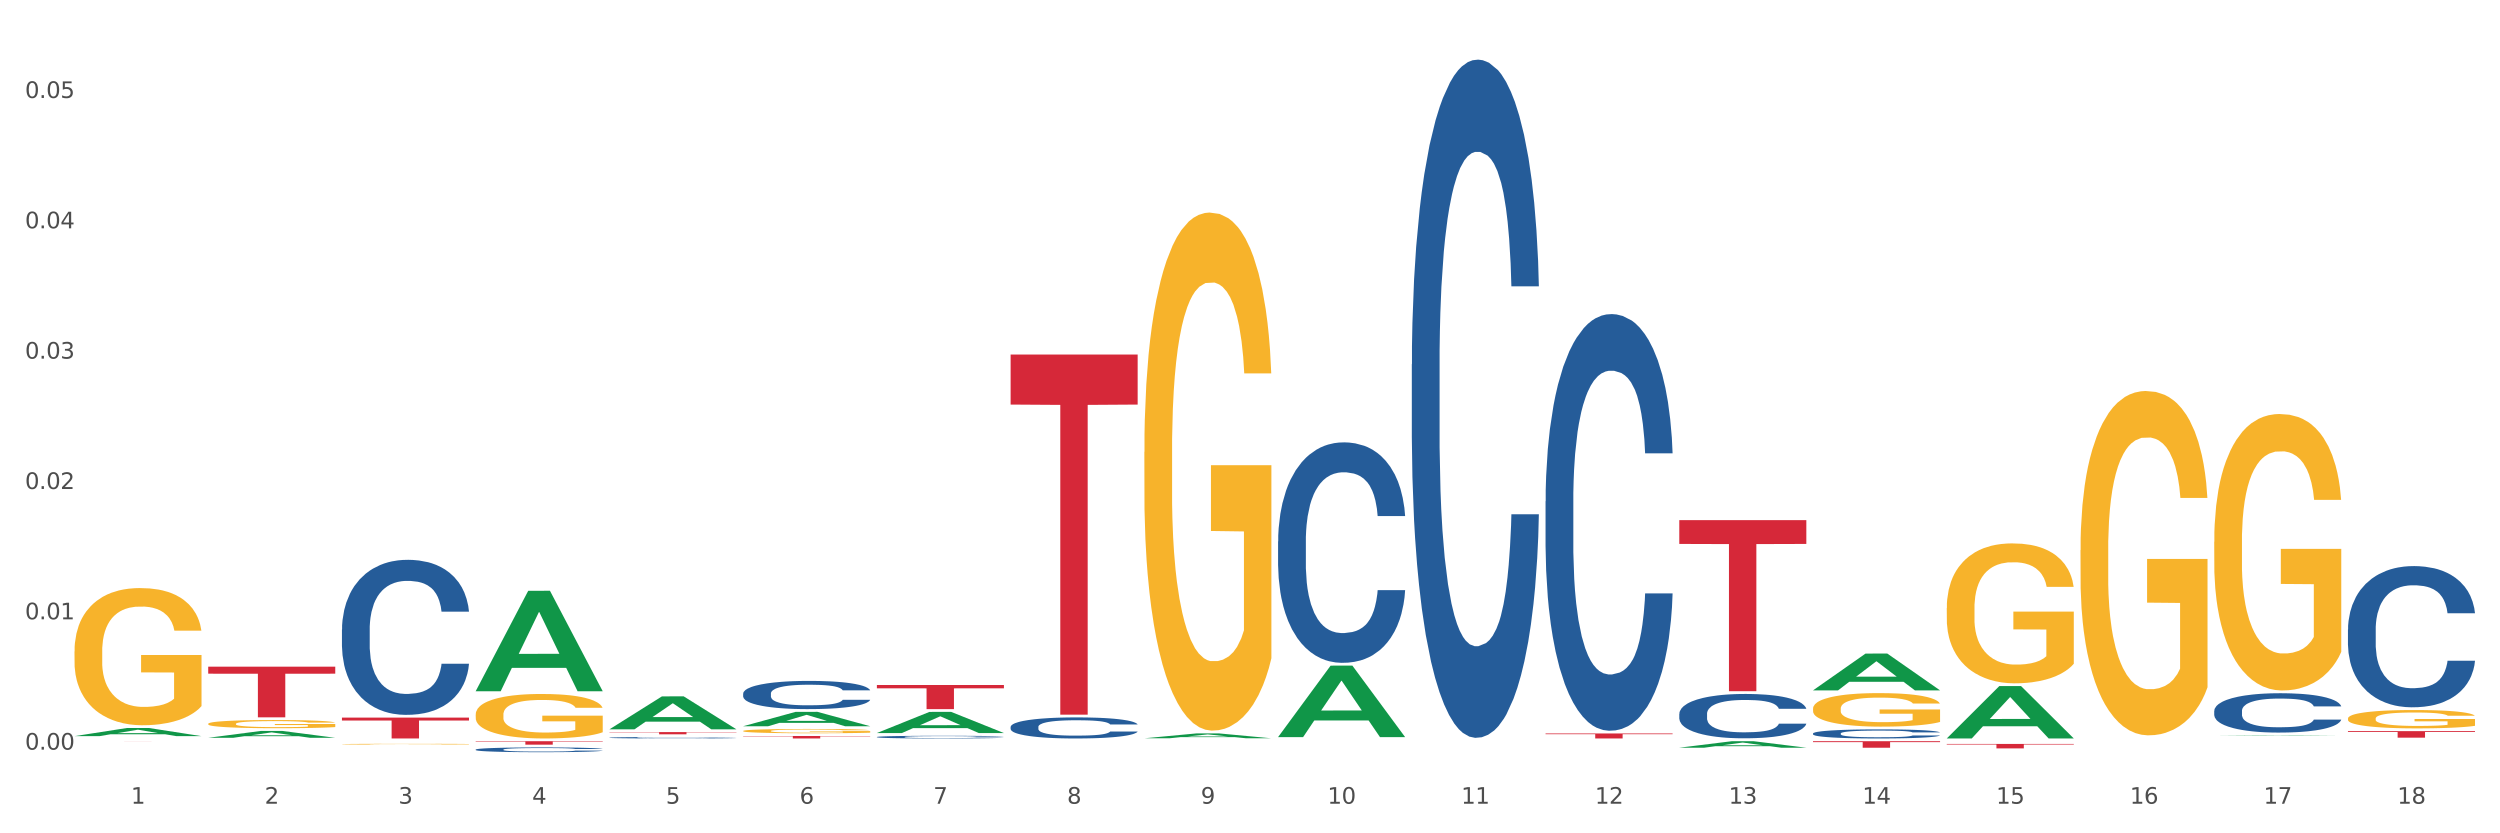 <?xml version="1.0" encoding="utf-8" standalone="no"?>
<!DOCTYPE svg PUBLIC "-//W3C//DTD SVG 1.1//EN"
  "http://www.w3.org/Graphics/SVG/1.1/DTD/svg11.dtd">
<svg xmlns:xlink="http://www.w3.org/1999/xlink" width="1080pt" height="360pt" viewBox="0 0 1080 360" xmlns="http://www.w3.org/2000/svg" version="1.1">
 <rect x="0" y="0" width="1080" height="360" fill="#333333" stroke="none"/>
 <defs>
  <style type="text/css">*{stroke-linejoin: round; stroke-linecap: butt}</style>
 </defs>
 <g id="figure_1">
  <g id="patch_1">
   <path d="M 0 360 
L 1080 360 
L 1080 0 
L 0 0 
z
" style="fill: #ffffff; stroke: #ffffff; stroke-linejoin: miter"/>
  </g>
  <g id="axes_1">
   <g id="matplotlib.axis_1">
    <g id="xtick_1">
     <g id="text_1">
      <!-- 1 -->
      <g style="fill: #4d4d4d" transform="translate(56.563 347.204) scale(0.096 -0.096)">
       <defs>
        <path id="DejaVuSans-31" d="M 794 531 
L 1825 531 
L 1825 4091 
L 703 3866 
L 703 4441 
L 1819 4666 
L 2450 4666 
L 2450 531 
L 3481 531 
L 3481 0 
L 794 0 
L 794 531 
z
" transform="scale(0.016)"/>
       </defs>
       <use xlink:href="#DejaVuSans-31"/>
      </g>
     </g>
    </g>
    <g id="xtick_2">
     <g id="text_2">
      <!-- 2 -->
      <g style="fill: #4d4d4d" transform="translate(114.336 347.204) scale(0.096 -0.096)">
       <defs>
        <path id="DejaVuSans-32" d="M 1228 531 
L 3431 531 
L 3431 0 
L 469 0 
L 469 531 
Q 828 903 1448 1529 
Q 2069 2156 2228 2338 
Q 2531 2678 2651 2914 
Q 2772 3150 2772 3378 
Q 2772 3750 2511 3984 
Q 2250 4219 1831 4219 
Q 1534 4219 1204 4116 
Q 875 4013 500 3803 
L 500 4441 
Q 881 4594 1212 4672 
Q 1544 4750 1819 4750 
Q 2544 4750 2975 4387 
Q 3406 4025 3406 3419 
Q 3406 3131 3298 2873 
Q 3191 2616 2906 2266 
Q 2828 2175 2409 1742 
Q 1991 1309 1228 531 
z
" transform="scale(0.016)"/>
       </defs>
       <use xlink:href="#DejaVuSans-32"/>
      </g>
     </g>
    </g>
    <g id="xtick_3">
     <g id="text_3">
      <!-- 3 -->
      <g style="fill: #4d4d4d" transform="translate(172.109 347.204) scale(0.096 -0.096)">
       <defs>
        <path id="DejaVuSans-33" d="M 2597 2516 
Q 3050 2419 3304 2112 
Q 3559 1806 3559 1356 
Q 3559 666 3084 287 
Q 2609 -91 1734 -91 
Q 1441 -91 1130 -33 
Q 819 25 488 141 
L 488 750 
Q 750 597 1062 519 
Q 1375 441 1716 441 
Q 2309 441 2620 675 
Q 2931 909 2931 1356 
Q 2931 1769 2642 2001 
Q 2353 2234 1838 2234 
L 1294 2234 
L 1294 2753 
L 1863 2753 
Q 2328 2753 2575 2939 
Q 2822 3125 2822 3475 
Q 2822 3834 2567 4026 
Q 2313 4219 1838 4219 
Q 1578 4219 1281 4162 
Q 984 4106 628 3988 
L 628 4550 
Q 988 4650 1302 4700 
Q 1616 4750 1894 4750 
Q 2613 4750 3031 4423 
Q 3450 4097 3450 3541 
Q 3450 3153 3228 2886 
Q 3006 2619 2597 2516 
z
" transform="scale(0.016)"/>
       </defs>
       <use xlink:href="#DejaVuSans-33"/>
      </g>
     </g>
    </g>
    <g id="xtick_4">
     <g id="text_4">
      <!-- 4 -->
      <g style="fill: #4d4d4d" transform="translate(229.882 347.204) scale(0.096 -0.096)">
       <defs>
        <path id="DejaVuSans-34" d="M 2419 4116 
L 825 1625 
L 2419 1625 
L 2419 4116 
z
M 2253 4666 
L 3047 4666 
L 3047 1625 
L 3713 1625 
L 3713 1100 
L 3047 1100 
L 3047 0 
L 2419 0 
L 2419 1100 
L 313 1100 
L 313 1709 
L 2253 4666 
z
" transform="scale(0.016)"/>
       </defs>
       <use xlink:href="#DejaVuSans-34"/>
      </g>
     </g>
    </g>
    <g id="xtick_5">
     <g id="text_5">
      <!-- 5 -->
      <g style="fill: #4d4d4d" transform="translate(287.655 347.204) scale(0.096 -0.096)">
       <defs>
        <path id="DejaVuSans-35" d="M 691 4666 
L 3169 4666 
L 3169 4134 
L 1269 4134 
L 1269 2991 
Q 1406 3038 1543 3061 
Q 1681 3084 1819 3084 
Q 2600 3084 3056 2656 
Q 3513 2228 3513 1497 
Q 3513 744 3044 326 
Q 2575 -91 1722 -91 
Q 1428 -91 1123 -41 
Q 819 9 494 109 
L 494 744 
Q 775 591 1075 516 
Q 1375 441 1709 441 
Q 2250 441 2565 725 
Q 2881 1009 2881 1497 
Q 2881 1984 2565 2268 
Q 2250 2553 1709 2553 
Q 1456 2553 1204 2497 
Q 953 2441 691 2322 
L 691 4666 
z
" transform="scale(0.016)"/>
       </defs>
       <use xlink:href="#DejaVuSans-35"/>
      </g>
     </g>
    </g>
    <g id="xtick_6">
     <g id="text_6">
      <!-- 6 -->
      <g style="fill: #4d4d4d" transform="translate(345.428 347.204) scale(0.096 -0.096)">
       <defs>
        <path id="DejaVuSans-36" d="M 2113 2584 
Q 1688 2584 1439 2293 
Q 1191 2003 1191 1497 
Q 1191 994 1439 701 
Q 1688 409 2113 409 
Q 2538 409 2786 701 
Q 3034 994 3034 1497 
Q 3034 2003 2786 2293 
Q 2538 2584 2113 2584 
z
M 3366 4563 
L 3366 3988 
Q 3128 4100 2886 4159 
Q 2644 4219 2406 4219 
Q 1781 4219 1451 3797 
Q 1122 3375 1075 2522 
Q 1259 2794 1537 2939 
Q 1816 3084 2150 3084 
Q 2853 3084 3261 2657 
Q 3669 2231 3669 1497 
Q 3669 778 3244 343 
Q 2819 -91 2113 -91 
Q 1303 -91 875 529 
Q 447 1150 447 2328 
Q 447 3434 972 4092 
Q 1497 4750 2381 4750 
Q 2619 4750 2861 4703 
Q 3103 4656 3366 4563 
z
" transform="scale(0.016)"/>
       </defs>
       <use xlink:href="#DejaVuSans-36"/>
      </g>
     </g>
    </g>
    <g id="xtick_7">
     <g id="text_7">
      <!-- 7 -->
      <g style="fill: #4d4d4d" transform="translate(403.201 347.204) scale(0.096 -0.096)">
       <defs>
        <path id="DejaVuSans-37" d="M 525 4666 
L 3525 4666 
L 3525 4397 
L 1831 0 
L 1172 0 
L 2766 4134 
L 525 4134 
L 525 4666 
z
" transform="scale(0.016)"/>
       </defs>
       <use xlink:href="#DejaVuSans-37"/>
      </g>
     </g>
    </g>
    <g id="xtick_8">
     <g id="text_8">
      <!-- 8 -->
      <g style="fill: #4d4d4d" transform="translate(460.974 347.204) scale(0.096 -0.096)">
       <defs>
        <path id="DejaVuSans-38" d="M 2034 2216 
Q 1584 2216 1326 1975 
Q 1069 1734 1069 1313 
Q 1069 891 1326 650 
Q 1584 409 2034 409 
Q 2484 409 2743 651 
Q 3003 894 3003 1313 
Q 3003 1734 2745 1975 
Q 2488 2216 2034 2216 
z
M 1403 2484 
Q 997 2584 770 2862 
Q 544 3141 544 3541 
Q 544 4100 942 4425 
Q 1341 4750 2034 4750 
Q 2731 4750 3128 4425 
Q 3525 4100 3525 3541 
Q 3525 3141 3298 2862 
Q 3072 2584 2669 2484 
Q 3125 2378 3379 2068 
Q 3634 1759 3634 1313 
Q 3634 634 3220 271 
Q 2806 -91 2034 -91 
Q 1263 -91 848 271 
Q 434 634 434 1313 
Q 434 1759 690 2068 
Q 947 2378 1403 2484 
z
M 1172 3481 
Q 1172 3119 1398 2916 
Q 1625 2713 2034 2713 
Q 2441 2713 2670 2916 
Q 2900 3119 2900 3481 
Q 2900 3844 2670 4047 
Q 2441 4250 2034 4250 
Q 1625 4250 1398 4047 
Q 1172 3844 1172 3481 
z
" transform="scale(0.016)"/>
       </defs>
       <use xlink:href="#DejaVuSans-38"/>
      </g>
     </g>
    </g>
    <g id="xtick_9">
     <g id="text_9">
      <!-- 9 -->
      <g style="fill: #4d4d4d" transform="translate(518.747 347.204) scale(0.096 -0.096)">
       <defs>
        <path id="DejaVuSans-39" d="M 703 97 
L 703 672 
Q 941 559 1184 500 
Q 1428 441 1663 441 
Q 2288 441 2617 861 
Q 2947 1281 2994 2138 
Q 2813 1869 2534 1725 
Q 2256 1581 1919 1581 
Q 1219 1581 811 2004 
Q 403 2428 403 3163 
Q 403 3881 828 4315 
Q 1253 4750 1959 4750 
Q 2769 4750 3195 4129 
Q 3622 3509 3622 2328 
Q 3622 1225 3098 567 
Q 2575 -91 1691 -91 
Q 1453 -91 1209 -44 
Q 966 3 703 97 
z
M 1959 2075 
Q 2384 2075 2632 2365 
Q 2881 2656 2881 3163 
Q 2881 3666 2632 3958 
Q 2384 4250 1959 4250 
Q 1534 4250 1286 3958 
Q 1038 3666 1038 3163 
Q 1038 2656 1286 2365 
Q 1534 2075 1959 2075 
z
" transform="scale(0.016)"/>
       </defs>
       <use xlink:href="#DejaVuSans-39"/>
      </g>
     </g>
    </g>
    <g id="xtick_10">
     <g id="text_10">
      <!-- 10 -->
      <g style="fill: #4d4d4d" transform="translate(573.466 347.204) scale(0.096 -0.096)">
       <defs>
        <path id="DejaVuSans-30" d="M 2034 4250 
Q 1547 4250 1301 3770 
Q 1056 3291 1056 2328 
Q 1056 1369 1301 889 
Q 1547 409 2034 409 
Q 2525 409 2770 889 
Q 3016 1369 3016 2328 
Q 3016 3291 2770 3770 
Q 2525 4250 2034 4250 
z
M 2034 4750 
Q 2819 4750 3233 4129 
Q 3647 3509 3647 2328 
Q 3647 1150 3233 529 
Q 2819 -91 2034 -91 
Q 1250 -91 836 529 
Q 422 1150 422 2328 
Q 422 3509 836 4129 
Q 1250 4750 2034 4750 
z
" transform="scale(0.016)"/>
       </defs>
       <use xlink:href="#DejaVuSans-31"/>
       <use xlink:href="#DejaVuSans-30" transform="translate(63.623 0)"/>
      </g>
     </g>
    </g>
    <g id="xtick_11">
     <g id="text_11">
      <!-- 11 -->
      <g style="fill: #4d4d4d" transform="translate(631.239 347.204) scale(0.096 -0.096)">
       <use xlink:href="#DejaVuSans-31"/>
       <use xlink:href="#DejaVuSans-31" transform="translate(63.623 0)"/>
      </g>
     </g>
    </g>
    <g id="xtick_12">
     <g id="text_12">
      <!-- 12 -->
      <g style="fill: #4d4d4d" transform="translate(689.012 347.204) scale(0.096 -0.096)">
       <use xlink:href="#DejaVuSans-31"/>
       <use xlink:href="#DejaVuSans-32" transform="translate(63.623 0)"/>
      </g>
     </g>
    </g>
    <g id="xtick_13">
     <g id="text_13">
      <!-- 13 -->
      <g style="fill: #4d4d4d" transform="translate(746.785 347.204) scale(0.096 -0.096)">
       <use xlink:href="#DejaVuSans-31"/>
       <use xlink:href="#DejaVuSans-33" transform="translate(63.623 0)"/>
      </g>
     </g>
    </g>
    <g id="xtick_14">
     <g id="text_14">
      <!-- 14 -->
      <g style="fill: #4d4d4d" transform="translate(804.558 347.204) scale(0.096 -0.096)">
       <use xlink:href="#DejaVuSans-31"/>
       <use xlink:href="#DejaVuSans-34" transform="translate(63.623 0)"/>
      </g>
     </g>
    </g>
    <g id="xtick_15">
     <g id="text_15">
      <!-- 15 -->
      <g style="fill: #4d4d4d" transform="translate(862.331 347.204) scale(0.096 -0.096)">
       <use xlink:href="#DejaVuSans-31"/>
       <use xlink:href="#DejaVuSans-35" transform="translate(63.623 0)"/>
      </g>
     </g>
    </g>
    <g id="xtick_16">
     <g id="text_16">
      <!-- 16 -->
      <g style="fill: #4d4d4d" transform="translate(920.104 347.204) scale(0.096 -0.096)">
       <use xlink:href="#DejaVuSans-31"/>
       <use xlink:href="#DejaVuSans-36" transform="translate(63.623 0)"/>
      </g>
     </g>
    </g>
    <g id="xtick_17">
     <g id="text_17">
      <!-- 17 -->
      <g style="fill: #4d4d4d" transform="translate(977.877 347.204) scale(0.096 -0.096)">
       <use xlink:href="#DejaVuSans-31"/>
       <use xlink:href="#DejaVuSans-37" transform="translate(63.623 0)"/>
      </g>
     </g>
    </g>
    <g id="xtick_18">
     <g id="text_18">
      <!-- 18 -->
      <g style="fill: #4d4d4d" transform="translate(1035.65 347.204) scale(0.096 -0.096)">
       <use xlink:href="#DejaVuSans-31"/>
       <use xlink:href="#DejaVuSans-38" transform="translate(63.623 0)"/>
      </g>
     </g>
    </g>
    <g id="xtick_19"/>
    <g id="xtick_20"/>
    <g id="xtick_21"/>
    <g id="xtick_22"/>
    <g id="xtick_23"/>
    <g id="xtick_24"/>
    <g id="xtick_25"/>
    <g id="xtick_26"/>
    <g id="xtick_27"/>
    <g id="xtick_28"/>
    <g id="xtick_29"/>
    <g id="xtick_30"/>
    <g id="xtick_31"/>
    <g id="xtick_32"/>
    <g id="xtick_33"/>
    <g id="xtick_34"/>
    <g id="xtick_35"/>
   </g>
   <g id="matplotlib.axis_2">
    <g id="ytick_1">
     <g id="text_19">
      <!-- 0.00 -->
      <g style="fill: #4d4d4d" transform="translate(10.8 323.846) scale(0.096 -0.096)">
       <defs>
        <path id="DejaVuSans-2e" d="M 684 794 
L 1344 794 
L 1344 0 
L 684 0 
L 684 794 
z
" transform="scale(0.016)"/>
       </defs>
       <use xlink:href="#DejaVuSans-30"/>
       <use xlink:href="#DejaVuSans-2e" transform="translate(63.623 0)"/>
       <use xlink:href="#DejaVuSans-30" transform="translate(95.41 0)"/>
       <use xlink:href="#DejaVuSans-30" transform="translate(159.033 0)"/>
      </g>
     </g>
    </g>
    <g id="ytick_2">
     <g id="text_20">
      <!-- 0.01 -->
      <g style="fill: #4d4d4d" transform="translate(10.8 267.541) scale(0.096 -0.096)">
       <use xlink:href="#DejaVuSans-30"/>
       <use xlink:href="#DejaVuSans-2e" transform="translate(63.623 0)"/>
       <use xlink:href="#DejaVuSans-30" transform="translate(95.41 0)"/>
       <use xlink:href="#DejaVuSans-31" transform="translate(159.033 0)"/>
      </g>
     </g>
    </g>
    <g id="ytick_3">
     <g id="text_21">
      <!-- 0.02 -->
      <g style="fill: #4d4d4d" transform="translate(10.8 211.237) scale(0.096 -0.096)">
       <use xlink:href="#DejaVuSans-30"/>
       <use xlink:href="#DejaVuSans-2e" transform="translate(63.623 0)"/>
       <use xlink:href="#DejaVuSans-30" transform="translate(95.41 0)"/>
       <use xlink:href="#DejaVuSans-32" transform="translate(159.033 0)"/>
      </g>
     </g>
    </g>
    <g id="ytick_4">
     <g id="text_22">
      <!-- 0.03 -->
      <g style="fill: #4d4d4d" transform="translate(10.8 154.933) scale(0.096 -0.096)">
       <use xlink:href="#DejaVuSans-30"/>
       <use xlink:href="#DejaVuSans-2e" transform="translate(63.623 0)"/>
       <use xlink:href="#DejaVuSans-30" transform="translate(95.41 0)"/>
       <use xlink:href="#DejaVuSans-33" transform="translate(159.033 0)"/>
      </g>
     </g>
    </g>
    <g id="ytick_5">
     <g id="text_23">
      <!-- 0.04 -->
      <g style="fill: #4d4d4d" transform="translate(10.8 98.628) scale(0.096 -0.096)">
       <use xlink:href="#DejaVuSans-30"/>
       <use xlink:href="#DejaVuSans-2e" transform="translate(63.623 0)"/>
       <use xlink:href="#DejaVuSans-30" transform="translate(95.41 0)"/>
       <use xlink:href="#DejaVuSans-34" transform="translate(159.033 0)"/>
      </g>
     </g>
    </g>
    <g id="ytick_6">
     <g id="text_24">
      <!-- 0.05 -->
      <g style="fill: #4d4d4d" transform="translate(10.8 42.324) scale(0.096 -0.096)">
       <use xlink:href="#DejaVuSans-30"/>
       <use xlink:href="#DejaVuSans-2e" transform="translate(63.623 0)"/>
       <use xlink:href="#DejaVuSans-30" transform="translate(95.41 0)"/>
       <use xlink:href="#DejaVuSans-35" transform="translate(159.033 0)"/>
      </g>
     </g>
    </g>
    <g id="ytick_7"/>
    <g id="ytick_8"/>
    <g id="ytick_9"/>
    <g id="ytick_10"/>
    <g id="ytick_11"/>
   </g>
   <g id="PolyCollection_1">
    <path d="M 32.175 318.007 
L 32.232 318.004 
L 54.864 314.491 
L 64.257 314.488 
L 87.059 318.014 
L 76.196 318.014 
L 71.273 317.193 
L 47.905 317.193 
L 47.735 317.206 
L 42.982 318.014 
L 32.175 318.014 
L 32.175 318.007 
L 50.847 316.703 
L 68.331 316.699 
L 59.674 315.239 
L 59.561 315.233 
L 59.447 315.243 
L 50.79 316.699 
L 50.847 316.703 
L 32.175 318.007 
z
" clip-path="url(#p37217bcbff)" style="fill: #109648"/>
    <path d="M 321.04 299.624 
L 321.105 299.613 
L 321.105 299.302 
L 321.299 298.879 
L 322.013 298.1 
L 322.921 297.51 
L 324.478 296.82 
L 325.322 296.531 
L 326.425 296.208 
L 328.695 295.685 
L 331.29 295.24 
L 333.107 294.995 
L 334.469 294.839 
L 337.518 294.561 
L 339.27 294.439 
L 341.086 294.339 
L 342.643 294.272 
L 345.238 294.194 
L 347.314 294.161 
L 349.715 294.15 
L 351.726 294.161 
L 354.386 294.205 
L 358.278 294.339 
L 359.77 294.417 
L 361.781 294.55 
L 363.857 294.728 
L 365.544 294.906 
L 367.49 295.162 
L 369.502 295.496 
L 371.448 295.919 
L 372.81 296.308 
L 373.913 296.72 
L 374.886 297.221 
L 375.6 297.766 
L 375.924 298.222 
L 364.052 298.222 
L 363.728 297.811 
L 363.079 297.365 
L 362.43 297.065 
L 361.717 296.82 
L 360.614 296.542 
L 359.641 296.364 
L 358.019 296.153 
L 356.527 296.019 
L 355.294 295.941 
L 353.802 295.874 
L 350.623 295.808 
L 348.352 295.808 
L 346.925 295.83 
L 345.173 295.885 
L 343.681 295.963 
L 341.93 296.097 
L 340.567 296.242 
L 339.205 296.431 
L 338.426 296.564 
L 337.259 296.809 
L 336.48 297.009 
L 335.442 297.354 
L 334.858 297.599 
L 333.82 298.233 
L 333.366 298.701 
L 333.172 299.024 
L 333.042 299.38 
L 333.042 301.116 
L 333.431 301.895 
L 333.755 302.228 
L 334.274 302.607 
L 335.248 303.096 
L 336.675 303.575 
L 338.167 303.92 
L 339.4 304.131 
L 340.567 304.287 
L 341.735 304.409 
L 343.162 304.521 
L 344.33 304.587 
L 346.082 304.654 
L 348.158 304.688 
L 349.78 304.688 
L 353.088 304.632 
L 354.58 304.576 
L 356.008 304.498 
L 357.565 304.376 
L 358.797 304.242 
L 359.511 304.142 
L 360.679 303.931 
L 361.587 303.708 
L 362.365 303.452 
L 362.884 303.23 
L 363.468 302.896 
L 363.922 302.518 
L 364.052 302.317 
L 375.924 302.317 
L 375.665 302.718 
L 375.211 303.107 
L 374.302 303.63 
L 373.589 303.931 
L 372.486 304.298 
L 371.318 304.61 
L 369.696 304.955 
L 368.204 305.211 
L 366.647 305.433 
L 364.96 305.633 
L 361.911 305.912 
L 360.808 305.99 
L 358.473 306.123 
L 356.656 306.201 
L 353.996 306.279 
L 351.272 306.323 
L 348.417 306.335 
L 345.887 306.312 
L 343.097 306.245 
L 341.346 306.179 
L 339.4 306.079 
L 337.129 305.923 
L 334.988 305.734 
L 332.977 305.511 
L 331.096 305.255 
L 329.344 304.966 
L 327.073 304.487 
L 325.387 304.02 
L 324.154 303.586 
L 323.311 303.219 
L 322.467 302.751 
L 322.013 302.429 
L 321.299 301.65 
L 321.04 300.926 
L 321.04 299.624 
z
" clip-path="url(#p37217bcbff)" style="fill: #255c99"/>
    <path d="M 263.267 318.68 
L 263.332 318.679 
L 263.332 318.663 
L 263.526 318.642 
L 264.24 318.602 
L 265.148 318.572 
L 266.705 318.537 
L 267.549 318.522 
L 268.652 318.506 
L 270.922 318.479 
L 273.517 318.457 
L 275.334 318.444 
L 276.696 318.436 
L 279.745 318.422 
L 281.497 318.416 
L 283.313 318.411 
L 284.87 318.407 
L 287.465 318.403 
L 289.541 318.402 
L 291.942 318.401 
L 293.953 318.402 
L 296.613 318.404 
L 300.505 318.411 
L 301.997 318.415 
L 304.008 318.421 
L 306.084 318.43 
L 307.771 318.44 
L 309.717 318.453 
L 311.729 318.47 
L 313.675 318.491 
L 315.037 318.511 
L 316.14 318.532 
L 317.113 318.557 
L 317.827 318.585 
L 318.151 318.608 
L 306.279 318.608 
L 305.955 318.587 
L 305.306 318.565 
L 304.657 318.549 
L 303.944 318.537 
L 302.841 318.523 
L 301.868 318.514 
L 300.246 318.503 
L 298.754 318.496 
L 297.521 318.492 
L 296.029 318.489 
L 292.85 318.485 
L 290.579 318.485 
L 289.152 318.487 
L 287.4 318.489 
L 285.908 318.493 
L 284.157 318.5 
L 282.794 318.507 
L 281.432 318.517 
L 280.653 318.524 
L 279.486 318.536 
L 278.707 318.547 
L 277.669 318.564 
L 277.085 318.577 
L 276.047 318.609 
L 275.593 318.633 
L 275.399 318.649 
L 275.269 318.667 
L 275.269 318.755 
L 275.658 318.795 
L 275.982 318.812 
L 276.501 318.831 
L 277.475 318.856 
L 278.902 318.881 
L 280.394 318.898 
L 281.627 318.909 
L 282.794 318.917 
L 283.962 318.923 
L 285.389 318.929 
L 286.557 318.932 
L 288.309 318.935 
L 290.385 318.937 
L 292.007 318.937 
L 295.315 318.934 
L 296.807 318.931 
L 298.235 318.928 
L 299.792 318.921 
L 301.024 318.914 
L 301.738 318.909 
L 302.906 318.899 
L 303.814 318.887 
L 304.592 318.874 
L 305.111 318.863 
L 305.695 318.846 
L 306.149 318.827 
L 306.279 318.817 
L 318.151 318.817 
L 317.892 318.837 
L 317.438 318.857 
L 316.529 318.883 
L 315.816 318.899 
L 314.713 318.917 
L 313.545 318.933 
L 311.923 318.951 
L 310.431 318.964 
L 308.874 318.975 
L 307.187 318.985 
L 304.138 318.999 
L 303.035 319.003 
L 300.7 319.01 
L 298.883 319.014 
L 296.223 319.018 
L 293.499 319.02 
L 290.644 319.021 
L 288.114 319.02 
L 285.324 319.016 
L 283.573 319.013 
L 281.627 319.008 
L 279.356 319 
L 277.215 318.99 
L 275.204 318.979 
L 273.323 318.966 
L 271.571 318.951 
L 269.3 318.927 
L 267.614 318.903 
L 266.381 318.881 
L 265.538 318.862 
L 264.694 318.839 
L 264.24 318.822 
L 263.526 318.783 
L 263.267 318.746 
L 263.267 318.68 
z
" clip-path="url(#p37217bcbff)" style="fill: #255c99"/>
    <path d="M 205.494 323.811 
L 205.559 323.809 
L 205.559 323.756 
L 205.753 323.684 
L 206.467 323.552 
L 207.375 323.452 
L 208.932 323.335 
L 209.776 323.286 
L 210.879 323.231 
L 213.149 323.142 
L 215.744 323.067 
L 217.561 323.025 
L 218.923 322.999 
L 221.972 322.952 
L 223.724 322.931 
L 225.54 322.914 
L 227.097 322.903 
L 229.692 322.889 
L 231.768 322.884 
L 234.169 322.882 
L 236.18 322.884 
L 238.84 322.891 
L 242.732 322.914 
L 244.224 322.927 
L 246.236 322.95 
L 248.312 322.98 
L 249.998 323.01 
L 251.945 323.054 
L 253.956 323.11 
L 255.902 323.182 
L 257.264 323.248 
L 258.367 323.318 
L 259.34 323.403 
L 260.054 323.496 
L 260.378 323.573 
L 248.506 323.573 
L 248.182 323.503 
L 247.533 323.428 
L 246.884 323.377 
L 246.171 323.335 
L 245.068 323.288 
L 244.095 323.258 
L 242.473 323.222 
L 240.981 323.199 
L 239.748 323.186 
L 238.256 323.175 
L 235.077 323.163 
L 232.806 323.163 
L 231.379 323.167 
L 229.627 323.176 
L 228.135 323.19 
L 226.384 323.212 
L 225.021 323.237 
L 223.659 323.269 
L 222.88 323.292 
L 221.713 323.333 
L 220.934 323.367 
L 219.896 323.426 
L 219.312 323.467 
L 218.274 323.575 
L 217.82 323.654 
L 217.626 323.709 
L 217.496 323.769 
L 217.496 324.064 
L 217.885 324.196 
L 218.209 324.253 
L 218.728 324.317 
L 219.702 324.4 
L 221.129 324.481 
L 222.621 324.54 
L 223.854 324.576 
L 225.021 324.602 
L 226.189 324.623 
L 227.616 324.642 
L 228.784 324.653 
L 230.536 324.664 
L 232.612 324.67 
L 234.234 324.67 
L 237.542 324.661 
L 239.034 324.651 
L 240.462 324.638 
L 242.019 324.617 
L 243.251 324.595 
L 243.965 324.578 
L 245.133 324.542 
L 246.041 324.504 
L 246.819 324.46 
L 247.338 324.423 
L 247.922 324.366 
L 248.376 324.302 
L 248.506 324.268 
L 260.378 324.268 
L 260.119 324.336 
L 259.665 324.402 
L 258.756 324.491 
L 258.043 324.542 
L 256.94 324.604 
L 255.772 324.657 
L 254.15 324.715 
L 252.658 324.759 
L 251.101 324.797 
L 249.414 324.831 
L 246.365 324.878 
L 245.262 324.891 
L 242.927 324.914 
L 241.11 324.927 
L 238.45 324.94 
L 235.726 324.948 
L 232.871 324.95 
L 230.341 324.946 
L 227.551 324.934 
L 225.8 324.923 
L 223.854 324.906 
L 221.583 324.88 
L 219.442 324.848 
L 217.431 324.81 
L 215.55 324.766 
L 213.798 324.717 
L 211.527 324.636 
L 209.841 324.557 
L 208.608 324.483 
L 207.765 324.421 
L 206.921 324.341 
L 206.467 324.287 
L 205.753 324.155 
L 205.494 324.032 
L 205.494 323.811 
z
" clip-path="url(#p37217bcbff)" style="fill: #255c99"/>
    <path d="M 147.721 271.937 
L 147.786 271.876 
L 147.786 270.163 
L 147.98 267.838 
L 148.694 263.556 
L 149.602 260.314 
L 151.159 256.521 
L 152.003 254.931 
L 153.106 253.157 
L 155.376 250.281 
L 157.971 247.835 
L 159.788 246.489 
L 161.15 245.632 
L 164.199 244.103 
L 165.951 243.43 
L 167.767 242.879 
L 169.324 242.512 
L 171.919 242.084 
L 173.995 241.901 
L 176.396 241.84 
L 178.407 241.901 
L 181.067 242.145 
L 184.959 242.879 
L 186.451 243.308 
L 188.463 244.042 
L 190.539 245.021 
L 192.225 245.999 
L 194.172 247.406 
L 196.183 249.241 
L 198.129 251.566 
L 199.491 253.707 
L 200.594 255.971 
L 201.567 258.723 
L 202.281 261.721 
L 202.605 264.229 
L 190.733 264.229 
L 190.409 261.966 
L 189.76 259.519 
L 189.111 257.867 
L 188.398 256.521 
L 187.295 254.992 
L 186.322 254.013 
L 184.7 252.851 
L 183.208 252.117 
L 181.975 251.688 
L 180.483 251.321 
L 177.304 250.954 
L 175.033 250.954 
L 173.606 251.077 
L 171.854 251.383 
L 170.362 251.811 
L 168.611 252.545 
L 167.248 253.34 
L 165.886 254.38 
L 165.107 255.114 
L 163.94 256.46 
L 163.161 257.561 
L 162.123 259.457 
L 161.539 260.803 
L 160.501 264.29 
L 160.047 266.859 
L 159.853 268.633 
L 159.723 270.591 
L 159.723 280.134 
L 160.112 284.416 
L 160.436 286.251 
L 160.955 288.331 
L 161.929 291.023 
L 163.356 293.653 
L 164.848 295.55 
L 166.081 296.712 
L 167.248 297.569 
L 168.416 298.241 
L 169.843 298.853 
L 171.011 299.22 
L 172.763 299.587 
L 174.839 299.771 
L 176.461 299.771 
L 179.769 299.465 
L 181.261 299.159 
L 182.689 298.731 
L 184.246 298.058 
L 185.478 297.324 
L 186.192 296.773 
L 187.36 295.611 
L 188.268 294.388 
L 189.046 292.981 
L 189.565 291.757 
L 190.149 289.922 
L 190.603 287.842 
L 190.733 286.741 
L 202.605 286.741 
L 202.346 288.943 
L 201.892 291.084 
L 200.983 293.959 
L 200.27 295.611 
L 199.167 297.63 
L 197.999 299.343 
L 196.377 301.239 
L 194.885 302.646 
L 193.328 303.869 
L 191.641 304.971 
L 188.592 306.5 
L 187.489 306.928 
L 185.154 307.662 
L 183.337 308.09 
L 180.678 308.519 
L 177.953 308.763 
L 175.098 308.824 
L 172.568 308.702 
L 169.778 308.335 
L 168.027 307.968 
L 166.081 307.417 
L 163.81 306.561 
L 161.669 305.521 
L 159.658 304.298 
L 157.777 302.891 
L 156.025 301.3 
L 153.754 298.67 
L 152.068 296.1 
L 150.835 293.715 
L 149.992 291.696 
L 149.148 289.127 
L 148.694 287.353 
L 147.98 283.07 
L 147.721 279.094 
L 147.721 271.937 
z
" clip-path="url(#p37217bcbff)" style="fill: #255c99"/>
    <path d="M 32.175 320.199 
L 87.059 320.199 
L 87.059 320.204 
L 65.47 320.204 
L 65.47 320.237 
L 53.635 320.237 
L 53.635 320.204 
L 32.175 320.204 
L 32.175 320.199 
L 32.175 320.199 
z
" clip-path="url(#p37217bcbff)" style="fill: #d62839"/>
    <path d="M 89.948 287.996 
L 144.832 287.996 
L 144.832 291.036 
L 123.243 291.057 
L 123.243 309.876 
L 111.407 309.876 
L 111.407 291.057 
L 89.948 291.036 
L 89.948 288.016 
L 89.948 287.996 
z
" clip-path="url(#p37217bcbff)" style="fill: #d62839"/>
    <path d="M 147.721 310.002 
L 202.605 310.002 
L 202.605 311.256 
L 181.016 311.264 
L 181.016 319.021 
L 169.18 319.021 
L 169.18 311.264 
L 147.721 311.256 
L 147.721 310.011 
L 147.721 310.002 
z
" clip-path="url(#p37217bcbff)" style="fill: #d62839"/>
    <path d="M 205.494 320.199 
L 260.378 320.199 
L 260.378 320.408 
L 238.789 320.409 
L 238.789 321.704 
L 226.953 321.704 
L 226.953 320.409 
L 205.494 320.408 
L 205.494 320.2 
L 205.494 320.199 
z
" clip-path="url(#p37217bcbff)" style="fill: #d62839"/>
    <path d="M 32.175 281.431 
L 32.24 281.377 
L 32.24 279.428 
L 32.369 277.751 
L 33.017 273.691 
L 33.989 270.336 
L 34.702 268.549 
L 35.415 267.088 
L 36.257 265.627 
L 37.294 264.111 
L 39.173 261.892 
L 40.34 260.756 
L 41.765 259.565 
L 44.357 257.833 
L 46.236 256.859 
L 48.18 256.047 
L 51.355 255.073 
L 53.429 254.64 
L 55.632 254.315 
L 58.289 254.098 
L 60.298 254.044 
L 64.704 254.207 
L 68.462 254.694 
L 70.277 255.073 
L 72.609 255.722 
L 73.84 256.155 
L 75.849 257.021 
L 77.923 258.158 
L 79.348 259.132 
L 81.487 260.972 
L 83.107 262.812 
L 84.597 265.085 
L 85.375 266.655 
L 85.958 268.116 
L 86.476 269.794 
L 86.995 272.446 
L 75.331 272.446 
L 74.877 270.552 
L 74.164 268.766 
L 73.128 267.034 
L 72.22 265.951 
L 70.665 264.598 
L 69.24 263.732 
L 67.749 263.083 
L 65.935 262.542 
L 64.509 262.271 
L 62.501 262.055 
L 58.548 262.109 
L 55.891 262.542 
L 54.077 263.083 
L 52.911 263.57 
L 51.874 264.111 
L 50.707 264.869 
L 49.347 266.006 
L 48.375 267.034 
L 47.403 268.333 
L 46.625 269.632 
L 45.912 271.147 
L 45.329 272.771 
L 44.876 274.449 
L 44.487 276.506 
L 44.163 279.916 
L 44.163 287.331 
L 44.292 289.008 
L 44.616 291.228 
L 45.005 292.905 
L 45.653 294.908 
L 46.236 296.261 
L 47.338 298.21 
L 48.569 299.833 
L 49.541 300.862 
L 50.513 301.728 
L 52.198 302.918 
L 54.077 303.893 
L 55.697 304.488 
L 57.9 305.029 
L 59.39 305.246 
L 60.686 305.354 
L 63.861 305.354 
L 66.129 305.192 
L 68.657 304.813 
L 70.601 304.326 
L 72.22 303.73 
L 74.035 302.756 
L 75.201 301.836 
L 75.201 290.524 
L 60.946 290.47 
L 60.946 282.947 
L 87.059 282.947 
L 87.059 305.029 
L 85.958 306.166 
L 84.727 307.194 
L 83.431 308.114 
L 81.487 309.251 
L 79.154 310.333 
L 77.08 311.091 
L 74.877 311.741 
L 72.285 312.336 
L 68.916 312.877 
L 66.842 313.094 
L 64.25 313.256 
L 61.205 313.31 
L 58.548 313.202 
L 55.956 312.931 
L 53.235 312.444 
L 50.578 311.741 
L 48.569 311.037 
L 46.56 310.171 
L 44.422 309.034 
L 42.737 307.952 
L 41.441 306.978 
L 40.016 305.733 
L 38.46 304.109 
L 37.294 302.648 
L 36.257 301.132 
L 35.156 299.184 
L 34.378 297.506 
L 33.601 295.395 
L 33.147 293.825 
L 32.629 291.39 
L 32.24 287.98 
L 32.175 281.431 
z
" clip-path="url(#p37217bcbff)" style="fill: #f7b32b"/>
    <path d="M 321.04 317.948 
L 375.924 317.948 
L 375.924 318.097 
L 354.335 318.098 
L 354.335 319.021 
L 342.499 319.021 
L 342.499 318.098 
L 321.04 318.097 
L 321.04 317.949 
L 321.04 317.948 
z
" clip-path="url(#p37217bcbff)" style="fill: #d62839"/>
    <path d="M 378.813 295.915 
L 433.697 295.915 
L 433.697 297.366 
L 412.108 297.375 
L 412.108 306.356 
L 400.272 306.356 
L 400.272 297.375 
L 378.813 297.366 
L 378.813 295.924 
L 378.813 295.915 
z
" clip-path="url(#p37217bcbff)" style="fill: #d62839"/>
    <path d="M 436.586 153.151 
L 491.47 153.151 
L 491.47 174.772 
L 469.881 174.918 
L 469.881 308.739 
L 458.045 308.739 
L 458.045 174.918 
L 436.586 174.772 
L 436.586 153.297 
L 436.586 153.151 
z
" clip-path="url(#p37217bcbff)" style="fill: #d62839"/>
    <path d="M 667.678 316.869 
L 722.562 316.869 
L 722.562 317.168 
L 700.973 317.17 
L 700.973 319.021 
L 689.137 319.021 
L 689.137 317.17 
L 667.678 317.168 
L 667.678 316.871 
L 667.678 316.869 
z
" clip-path="url(#p37217bcbff)" style="fill: #d62839"/>
    <path d="M 725.451 224.707 
L 780.335 224.707 
L 780.335 234.977 
L 758.746 235.046 
L 758.746 298.611 
L 746.91 298.611 
L 746.91 235.046 
L 725.451 234.977 
L 725.451 224.776 
L 725.451 224.707 
z
" clip-path="url(#p37217bcbff)" style="fill: #d62839"/>
    <path d="M 783.224 320.199 
L 838.108 320.199 
L 838.108 320.592 
L 816.519 320.594 
L 816.519 323.028 
L 804.683 323.028 
L 804.683 320.594 
L 783.224 320.592 
L 783.224 320.201 
L 783.224 320.199 
z
" clip-path="url(#p37217bcbff)" style="fill: #d62839"/>
    <path d="M 378.813 318.379 
L 378.878 318.378 
L 378.878 318.348 
L 379.072 318.307 
L 379.786 318.233 
L 380.694 318.176 
L 382.251 318.11 
L 383.095 318.083 
L 384.198 318.052 
L 386.468 318.002 
L 389.063 317.959 
L 390.88 317.936 
L 392.242 317.921 
L 395.291 317.894 
L 397.043 317.882 
L 398.859 317.873 
L 400.416 317.866 
L 403.011 317.859 
L 405.087 317.856 
L 407.488 317.855 
L 409.499 317.856 
L 412.159 317.86 
L 416.051 317.873 
L 417.543 317.88 
L 419.554 317.893 
L 421.63 317.91 
L 423.317 317.927 
L 425.263 317.952 
L 427.275 317.984 
L 429.221 318.024 
L 430.583 318.061 
L 431.686 318.101 
L 432.659 318.149 
L 433.373 318.201 
L 433.697 318.244 
L 421.825 318.244 
L 421.501 318.205 
L 420.852 318.162 
L 420.203 318.134 
L 419.49 318.11 
L 418.387 318.084 
L 417.414 318.067 
L 415.792 318.046 
L 414.3 318.034 
L 413.067 318.026 
L 411.575 318.02 
L 408.396 318.013 
L 406.125 318.013 
L 404.698 318.015 
L 402.946 318.021 
L 401.454 318.028 
L 399.703 318.041 
L 398.34 318.055 
L 396.978 318.073 
L 396.199 318.086 
L 395.032 318.109 
L 394.253 318.128 
L 393.215 318.161 
L 392.631 318.185 
L 391.593 318.246 
L 391.139 318.29 
L 390.945 318.321 
L 390.815 318.355 
L 390.815 318.521 
L 391.204 318.596 
L 391.528 318.628 
L 392.047 318.664 
L 393.021 318.711 
L 394.448 318.757 
L 395.94 318.79 
L 397.173 318.81 
L 398.34 318.825 
L 399.508 318.837 
L 400.935 318.847 
L 402.103 318.854 
L 403.855 318.86 
L 405.931 318.863 
L 407.553 318.863 
L 410.861 318.858 
L 412.353 318.853 
L 413.781 318.845 
L 415.338 318.833 
L 416.57 318.821 
L 417.284 318.811 
L 418.452 318.791 
L 419.36 318.77 
L 420.138 318.745 
L 420.657 318.724 
L 421.241 318.692 
L 421.695 318.656 
L 421.825 318.636 
L 433.697 318.636 
L 433.438 318.675 
L 432.984 318.712 
L 432.075 318.762 
L 431.362 318.791 
L 430.259 318.826 
L 429.091 318.856 
L 427.469 318.889 
L 425.977 318.913 
L 424.42 318.935 
L 422.733 318.954 
L 419.684 318.98 
L 418.581 318.988 
L 416.246 319.001 
L 414.429 319.008 
L 411.769 319.016 
L 409.045 319.02 
L 406.19 319.021 
L 403.66 319.019 
L 400.87 319.012 
L 399.119 319.006 
L 397.173 318.996 
L 394.902 318.982 
L 392.761 318.963 
L 390.75 318.942 
L 388.869 318.918 
L 387.117 318.89 
L 384.846 318.844 
L 383.16 318.799 
L 381.927 318.758 
L 381.084 318.723 
L 380.24 318.678 
L 379.786 318.647 
L 379.072 318.573 
L 378.813 318.503 
L 378.813 318.379 
z
" clip-path="url(#p37217bcbff)" style="fill: #255c99"/>
    <path d="M 840.997 321.368 
L 895.881 321.368 
L 895.881 321.637 
L 874.291 321.639 
L 874.291 323.309 
L 862.456 323.309 
L 862.456 321.639 
L 840.997 321.637 
L 840.997 321.369 
L 840.997 321.368 
z
" clip-path="url(#p37217bcbff)" style="fill: #d62839"/>
    <path d="M 436.586 314.008 
L 436.651 313.999 
L 436.651 313.766 
L 436.845 313.451 
L 437.559 312.869 
L 438.467 312.428 
L 440.024 311.912 
L 440.868 311.696 
L 441.97 311.455 
L 444.241 311.064 
L 446.836 310.732 
L 448.653 310.549 
L 450.015 310.433 
L 453.064 310.225 
L 454.816 310.133 
L 456.632 310.058 
L 458.189 310.009 
L 460.784 309.95 
L 462.86 309.925 
L 465.261 309.917 
L 467.272 309.925 
L 469.932 309.959 
L 473.824 310.058 
L 475.316 310.117 
L 477.327 310.216 
L 479.403 310.349 
L 481.09 310.482 
L 483.036 310.674 
L 485.048 310.923 
L 486.994 311.239 
L 488.356 311.53 
L 489.459 311.838 
L 490.432 312.212 
L 491.146 312.619 
L 491.47 312.96 
L 479.598 312.96 
L 479.274 312.652 
L 478.625 312.32 
L 477.976 312.095 
L 477.263 311.912 
L 476.16 311.705 
L 475.187 311.572 
L 473.565 311.414 
L 472.073 311.314 
L 470.84 311.256 
L 469.348 311.206 
L 466.169 311.156 
L 463.898 311.156 
L 462.471 311.172 
L 460.719 311.214 
L 459.227 311.272 
L 457.476 311.372 
L 456.113 311.48 
L 454.751 311.621 
L 453.972 311.721 
L 452.805 311.904 
L 452.026 312.054 
L 450.988 312.312 
L 450.404 312.494 
L 449.366 312.968 
L 448.912 313.317 
L 448.718 313.559 
L 448.588 313.825 
L 448.588 315.122 
L 448.977 315.704 
L 449.301 315.953 
L 449.82 316.236 
L 450.794 316.602 
L 452.221 316.959 
L 453.713 317.217 
L 454.946 317.375 
L 456.113 317.491 
L 457.281 317.583 
L 458.708 317.666 
L 459.876 317.716 
L 461.628 317.765 
L 463.704 317.79 
L 465.326 317.79 
L 468.634 317.749 
L 470.126 317.707 
L 471.554 317.649 
L 473.111 317.558 
L 474.343 317.458 
L 475.057 317.383 
L 476.225 317.225 
L 477.133 317.059 
L 477.911 316.868 
L 478.43 316.701 
L 479.014 316.452 
L 479.468 316.169 
L 479.598 316.02 
L 491.47 316.02 
L 491.211 316.319 
L 490.757 316.61 
L 489.848 317.001 
L 489.135 317.225 
L 488.032 317.499 
L 486.864 317.732 
L 485.242 317.99 
L 483.75 318.181 
L 482.193 318.347 
L 480.506 318.497 
L 477.457 318.705 
L 476.354 318.763 
L 474.019 318.863 
L 472.202 318.921 
L 469.542 318.979 
L 466.818 319.013 
L 463.963 319.021 
L 461.433 319.004 
L 458.643 318.954 
L 456.892 318.905 
L 454.946 318.83 
L 452.675 318.713 
L 450.534 318.572 
L 448.523 318.406 
L 446.642 318.214 
L 444.89 317.998 
L 442.619 317.641 
L 440.932 317.292 
L 439.7 316.967 
L 438.856 316.693 
L 438.013 316.344 
L 437.559 316.103 
L 436.845 315.521 
L 436.586 314.98 
L 436.586 314.008 
z
" clip-path="url(#p37217bcbff)" style="fill: #255c99"/>
    <path d="M 609.905 157.407 
L 609.97 157.14 
L 609.97 149.647 
L 610.164 139.48 
L 610.878 120.749 
L 611.786 106.568 
L 613.343 89.978 
L 614.187 83.021 
L 615.289 75.261 
L 617.56 62.685 
L 620.155 51.982 
L 621.972 46.095 
L 623.334 42.349 
L 626.383 35.66 
L 628.135 32.716 
L 629.951 30.308 
L 631.508 28.703 
L 634.103 26.83 
L 636.179 26.027 
L 638.58 25.759 
L 640.591 26.027 
L 643.251 27.097 
L 647.143 30.308 
L 648.635 32.181 
L 650.646 35.392 
L 652.722 39.673 
L 654.409 43.955 
L 656.355 50.109 
L 658.367 58.136 
L 660.313 68.304 
L 661.675 77.669 
L 662.778 87.57 
L 663.751 99.611 
L 664.465 112.722 
L 664.789 123.693 
L 652.917 123.693 
L 652.593 113.792 
L 651.944 103.089 
L 651.295 95.865 
L 650.581 89.978 
L 649.479 83.288 
L 648.505 79.007 
L 646.884 73.923 
L 645.391 70.712 
L 644.159 68.839 
L 642.667 67.234 
L 639.488 65.628 
L 637.217 65.628 
L 635.79 66.164 
L 634.038 67.501 
L 632.546 69.374 
L 630.795 72.585 
L 629.432 76.064 
L 628.07 80.613 
L 627.291 83.824 
L 626.124 89.71 
L 625.345 94.527 
L 624.307 102.822 
L 623.723 108.708 
L 622.685 123.96 
L 622.231 135.198 
L 622.036 142.958 
L 621.907 151.52 
L 621.907 193.262 
L 622.296 211.993 
L 622.62 220.02 
L 623.139 229.118 
L 624.112 240.891 
L 625.54 252.397 
L 627.032 260.692 
L 628.264 265.776 
L 629.432 269.522 
L 630.6 272.465 
L 632.027 275.141 
L 633.195 276.746 
L 634.947 278.352 
L 637.023 279.154 
L 638.644 279.154 
L 641.953 277.817 
L 643.445 276.479 
L 644.872 274.606 
L 646.429 271.662 
L 647.662 268.451 
L 648.376 266.043 
L 649.543 260.959 
L 650.452 255.608 
L 651.23 249.453 
L 651.749 244.102 
L 652.333 236.075 
L 652.787 226.977 
L 652.917 222.161 
L 664.789 222.161 
L 664.53 231.793 
L 664.076 241.159 
L 663.167 253.735 
L 662.454 260.959 
L 661.351 269.789 
L 660.183 277.281 
L 658.561 285.576 
L 657.069 291.731 
L 655.512 297.082 
L 653.825 301.899 
L 650.776 308.588 
L 649.673 310.461 
L 647.338 313.672 
L 645.521 315.545 
L 642.861 317.418 
L 640.137 318.488 
L 637.282 318.756 
L 634.752 318.221 
L 631.962 316.615 
L 630.211 315.01 
L 628.264 312.602 
L 625.994 308.855 
L 623.853 304.307 
L 621.842 298.955 
L 619.96 292.801 
L 618.209 285.844 
L 615.938 274.338 
L 614.251 263.1 
L 613.019 252.664 
L 612.175 243.834 
L 611.332 232.596 
L 610.878 224.836 
L 610.164 206.106 
L 609.905 188.714 
L 609.905 157.407 
z
" clip-path="url(#p37217bcbff)" style="fill: #255c99"/>
    <path d="M 89.948 312.689 
L 90.013 312.686 
L 90.013 312.569 
L 90.142 312.469 
L 90.79 312.227 
L 91.762 312.027 
L 92.475 311.92 
L 93.188 311.833 
L 94.03 311.745 
L 95.067 311.655 
L 96.946 311.522 
L 98.113 311.455 
L 99.538 311.384 
L 102.13 311.28 
L 104.009 311.222 
L 105.953 311.173 
L 109.128 311.115 
L 111.202 311.089 
L 113.405 311.07 
L 116.062 311.057 
L 118.071 311.054 
L 122.477 311.064 
L 126.235 311.093 
L 128.049 311.115 
L 130.382 311.154 
L 131.613 311.18 
L 133.622 311.232 
L 135.696 311.3 
L 137.121 311.358 
L 139.26 311.468 
L 140.88 311.577 
L 142.37 311.713 
L 143.148 311.807 
L 143.731 311.894 
L 144.249 311.994 
L 144.768 312.153 
L 133.104 312.153 
L 132.65 312.039 
L 131.937 311.933 
L 130.901 311.829 
L 129.993 311.765 
L 128.438 311.684 
L 127.013 311.632 
L 125.522 311.594 
L 123.708 311.561 
L 122.282 311.545 
L 120.274 311.532 
L 116.321 311.535 
L 113.664 311.561 
L 111.85 311.594 
L 110.684 311.623 
L 109.647 311.655 
L 108.48 311.7 
L 107.12 311.768 
L 106.148 311.829 
L 105.176 311.907 
L 104.398 311.985 
L 103.685 312.075 
L 103.102 312.172 
L 102.648 312.272 
L 102.26 312.395 
L 101.936 312.598 
L 101.936 313.041 
L 102.065 313.141 
L 102.389 313.274 
L 102.778 313.374 
L 103.426 313.493 
L 104.009 313.574 
L 105.111 313.691 
L 106.342 313.787 
L 107.314 313.849 
L 108.286 313.901 
L 109.971 313.972 
L 111.85 314.03 
L 113.47 314.065 
L 115.673 314.098 
L 117.163 314.111 
L 118.459 314.117 
L 121.634 314.117 
L 123.902 314.107 
L 126.43 314.085 
L 128.373 314.056 
L 129.993 314.02 
L 131.808 313.962 
L 132.974 313.907 
L 132.974 313.232 
L 118.719 313.228 
L 118.719 312.779 
L 144.832 312.779 
L 144.832 314.098 
L 143.731 314.166 
L 142.5 314.227 
L 141.204 314.282 
L 139.26 314.35 
L 136.927 314.414 
L 134.853 314.46 
L 132.65 314.498 
L 130.058 314.534 
L 126.689 314.566 
L 124.615 314.579 
L 122.023 314.589 
L 118.978 314.592 
L 116.321 314.586 
L 113.729 314.569 
L 111.007 314.54 
L 108.351 314.498 
L 106.342 314.456 
L 104.333 314.405 
L 102.195 314.337 
L 100.51 314.272 
L 99.214 314.214 
L 97.789 314.14 
L 96.233 314.043 
L 95.067 313.955 
L 94.03 313.865 
L 92.929 313.749 
L 92.151 313.649 
L 91.374 313.523 
L 90.92 313.429 
L 90.402 313.283 
L 90.013 313.08 
L 89.948 312.689 
z
" clip-path="url(#p37217bcbff)" style="fill: #f7b32b"/>
    <path d="M 147.721 321.485 
L 147.786 321.485 
L 147.786 321.473 
L 147.915 321.463 
L 148.563 321.438 
L 149.535 321.418 
L 150.248 321.407 
L 150.961 321.398 
L 151.803 321.389 
L 152.84 321.38 
L 154.719 321.367 
L 155.886 321.36 
L 157.311 321.352 
L 159.903 321.342 
L 161.782 321.336 
L 163.726 321.331 
L 166.901 321.325 
L 168.975 321.323 
L 171.178 321.321 
L 173.835 321.319 
L 175.844 321.319 
L 180.25 321.32 
L 184.008 321.323 
L 185.822 321.325 
L 188.155 321.329 
L 189.386 321.332 
L 191.395 321.337 
L 193.469 321.344 
L 194.894 321.35 
L 197.033 321.361 
L 198.653 321.372 
L 200.143 321.386 
L 200.921 321.395 
L 201.504 321.404 
L 202.022 321.415 
L 202.54 321.431 
L 190.877 321.431 
L 190.423 321.419 
L 189.71 321.408 
L 188.674 321.398 
L 187.766 321.391 
L 186.211 321.383 
L 184.786 321.378 
L 183.295 321.374 
L 181.481 321.37 
L 180.055 321.369 
L 178.047 321.368 
L 174.094 321.368 
L 171.437 321.37 
L 169.623 321.374 
L 168.456 321.377 
L 167.42 321.38 
L 166.253 321.385 
L 164.893 321.392 
L 163.921 321.398 
L 162.949 321.406 
L 162.171 321.414 
L 161.458 321.423 
L 160.875 321.433 
L 160.421 321.443 
L 160.033 321.455 
L 159.709 321.476 
L 159.709 321.521 
L 159.838 321.531 
L 160.162 321.545 
L 160.551 321.555 
L 161.199 321.567 
L 161.782 321.575 
L 162.884 321.587 
L 164.115 321.597 
L 165.087 321.603 
L 166.059 321.608 
L 167.744 321.616 
L 169.623 321.621 
L 171.243 321.625 
L 173.446 321.628 
L 174.936 321.63 
L 176.232 321.63 
L 179.407 321.63 
L 181.675 321.629 
L 184.203 321.627 
L 186.146 321.624 
L 187.766 321.621 
L 189.581 321.615 
L 190.747 321.609 
L 190.747 321.54 
L 176.491 321.54 
L 176.491 321.494 
L 202.605 321.494 
L 202.605 321.628 
L 201.504 321.635 
L 200.273 321.642 
L 198.977 321.647 
L 197.033 321.654 
L 194.7 321.661 
L 192.626 321.665 
L 190.423 321.669 
L 187.831 321.673 
L 184.462 321.676 
L 182.388 321.677 
L 179.796 321.678 
L 176.751 321.679 
L 174.094 321.678 
L 171.502 321.676 
L 168.78 321.673 
L 166.124 321.669 
L 164.115 321.665 
L 162.106 321.66 
L 159.968 321.653 
L 158.283 321.646 
L 156.987 321.64 
L 155.562 321.633 
L 154.006 321.623 
L 152.84 321.614 
L 151.803 321.605 
L 150.702 321.593 
L 149.924 321.583 
L 149.147 321.57 
L 148.693 321.56 
L 148.175 321.546 
L 147.786 321.525 
L 147.721 321.485 
z
" clip-path="url(#p37217bcbff)" style="fill: #f7b32b"/>
    <path d="M 205.494 308.681 
L 205.559 308.663 
L 205.559 308.031 
L 205.688 307.487 
L 206.336 306.171 
L 207.308 305.082 
L 208.021 304.503 
L 208.734 304.029 
L 209.576 303.555 
L 210.613 303.063 
L 212.492 302.343 
L 213.659 301.975 
L 215.084 301.589 
L 217.676 301.027 
L 219.555 300.711 
L 221.499 300.448 
L 224.674 300.132 
L 226.748 299.991 
L 228.951 299.886 
L 231.608 299.816 
L 233.616 299.798 
L 238.023 299.851 
L 241.781 300.009 
L 243.595 300.132 
L 245.928 300.342 
L 247.159 300.483 
L 249.168 300.764 
L 251.242 301.132 
L 252.667 301.448 
L 254.806 302.045 
L 256.426 302.642 
L 257.916 303.379 
L 258.694 303.888 
L 259.277 304.362 
L 259.795 304.907 
L 260.313 305.767 
L 248.65 305.767 
L 248.196 305.152 
L 247.483 304.573 
L 246.447 304.011 
L 245.539 303.66 
L 243.984 303.221 
L 242.559 302.94 
L 241.068 302.73 
L 239.254 302.554 
L 237.828 302.466 
L 235.82 302.396 
L 231.867 302.414 
L 229.21 302.554 
L 227.396 302.73 
L 226.229 302.888 
L 225.193 303.063 
L 224.026 303.309 
L 222.666 303.678 
L 221.694 304.011 
L 220.722 304.433 
L 219.944 304.854 
L 219.231 305.345 
L 218.648 305.872 
L 218.194 306.416 
L 217.806 307.083 
L 217.482 308.189 
L 217.482 310.594 
L 217.611 311.139 
L 217.935 311.858 
L 218.324 312.403 
L 218.972 313.052 
L 219.555 313.491 
L 220.657 314.123 
L 221.888 314.65 
L 222.86 314.983 
L 223.832 315.264 
L 225.517 315.65 
L 227.396 315.966 
L 229.016 316.159 
L 231.219 316.335 
L 232.709 316.405 
L 234.005 316.44 
L 237.18 316.44 
L 239.448 316.388 
L 241.975 316.265 
L 243.919 316.107 
L 245.539 315.914 
L 247.354 315.598 
L 248.52 315.299 
L 248.52 311.63 
L 234.264 311.613 
L 234.264 309.172 
L 260.378 309.172 
L 260.378 316.335 
L 259.277 316.704 
L 258.046 317.037 
L 256.75 317.336 
L 254.806 317.704 
L 252.473 318.055 
L 250.399 318.301 
L 248.196 318.512 
L 245.604 318.705 
L 242.235 318.88 
L 240.161 318.951 
L 237.569 319.003 
L 234.524 319.021 
L 231.867 318.986 
L 229.275 318.898 
L 226.553 318.74 
L 223.897 318.512 
L 221.888 318.284 
L 219.879 318.003 
L 217.741 317.634 
L 216.056 317.283 
L 214.76 316.967 
L 213.335 316.563 
L 211.779 316.037 
L 210.613 315.563 
L 209.576 315.071 
L 208.475 314.439 
L 207.697 313.895 
L 206.92 313.21 
L 206.466 312.701 
L 205.948 311.911 
L 205.559 310.805 
L 205.494 308.681 
z
" clip-path="url(#p37217bcbff)" style="fill: #f7b32b"/>
    <path d="M 321.04 315.771 
L 321.105 315.769 
L 321.105 315.708 
L 321.234 315.655 
L 321.882 315.528 
L 322.854 315.423 
L 323.567 315.367 
L 324.28 315.321 
L 325.122 315.275 
L 326.159 315.227 
L 328.038 315.158 
L 329.205 315.122 
L 330.63 315.085 
L 333.222 315.031 
L 335.101 315 
L 337.045 314.974 
L 340.22 314.944 
L 342.294 314.93 
L 344.497 314.92 
L 347.154 314.913 
L 349.162 314.912 
L 353.569 314.917 
L 357.327 314.932 
L 359.141 314.944 
L 361.474 314.964 
L 362.705 314.978 
L 364.714 315.005 
L 366.788 315.041 
L 368.213 315.071 
L 370.352 315.129 
L 371.972 315.187 
L 373.462 315.258 
L 374.239 315.307 
L 374.823 315.353 
L 375.341 315.406 
L 375.859 315.489 
L 364.196 315.489 
L 363.742 315.429 
L 363.029 315.373 
L 361.993 315.319 
L 361.085 315.285 
L 359.53 315.243 
L 358.105 315.216 
L 356.614 315.195 
L 354.8 315.178 
L 353.374 315.17 
L 351.366 315.163 
L 347.413 315.165 
L 344.756 315.178 
L 342.942 315.195 
L 341.775 315.21 
L 340.739 315.227 
L 339.572 315.251 
L 338.212 315.287 
L 337.24 315.319 
L 336.268 315.36 
L 335.49 315.401 
L 334.777 315.448 
L 334.194 315.499 
L 333.74 315.552 
L 333.352 315.616 
L 333.028 315.723 
L 333.028 315.956 
L 333.157 316.008 
L 333.481 316.078 
L 333.87 316.131 
L 334.518 316.193 
L 335.101 316.236 
L 336.203 316.297 
L 337.434 316.348 
L 338.406 316.38 
L 339.378 316.407 
L 341.063 316.445 
L 342.942 316.475 
L 344.562 316.494 
L 346.765 316.511 
L 348.255 316.518 
L 349.551 316.521 
L 352.726 316.521 
L 354.994 316.516 
L 357.521 316.504 
L 359.465 316.489 
L 361.085 316.47 
L 362.9 316.439 
L 364.066 316.411 
L 364.066 316.056 
L 349.81 316.054 
L 349.81 315.818 
L 375.924 315.818 
L 375.924 316.511 
L 374.823 316.546 
L 373.591 316.579 
L 372.296 316.608 
L 370.352 316.643 
L 368.019 316.677 
L 365.945 316.701 
L 363.742 316.721 
L 361.15 316.74 
L 357.781 316.757 
L 355.707 316.764 
L 353.115 316.769 
L 350.07 316.77 
L 347.413 316.767 
L 344.821 316.759 
L 342.099 316.743 
L 339.443 316.721 
L 337.434 316.699 
L 335.425 316.672 
L 333.287 316.636 
L 331.602 316.602 
L 330.306 316.572 
L 328.881 316.533 
L 327.325 316.482 
L 326.159 316.436 
L 325.122 316.389 
L 324.021 316.327 
L 323.243 316.275 
L 322.465 316.209 
L 322.012 316.159 
L 321.493 316.083 
L 321.105 315.976 
L 321.04 315.771 
z
" clip-path="url(#p37217bcbff)" style="fill: #f7b32b"/>
    <path d="M 494.359 195.242 
L 494.424 195.038 
L 494.424 187.679 
L 494.553 181.343 
L 495.201 166.012 
L 496.173 153.339 
L 496.886 146.594 
L 497.599 141.075 
L 498.441 135.556 
L 499.478 129.833 
L 501.357 121.452 
L 502.523 117.16 
L 503.949 112.663 
L 506.541 106.122 
L 508.42 102.442 
L 510.364 99.376 
L 513.539 95.697 
L 515.613 94.062 
L 517.816 92.835 
L 520.473 92.018 
L 522.481 91.813 
L 526.888 92.427 
L 530.646 94.266 
L 532.46 95.697 
L 534.793 98.15 
L 536.024 99.785 
L 538.033 103.056 
L 540.107 107.348 
L 541.532 111.027 
L 543.671 117.977 
L 545.29 124.927 
L 546.781 133.512 
L 547.558 139.44 
L 548.142 144.959 
L 548.66 151.295 
L 549.178 161.311 
L 537.515 161.311 
L 537.061 154.157 
L 536.348 147.412 
L 535.311 140.871 
L 534.404 136.783 
L 532.849 131.672 
L 531.424 128.402 
L 529.933 125.949 
L 528.119 123.905 
L 526.693 122.883 
L 524.685 122.065 
L 520.732 122.27 
L 518.075 123.905 
L 516.261 125.949 
L 515.094 127.789 
L 514.058 129.833 
L 512.891 132.694 
L 511.53 136.987 
L 510.558 140.871 
L 509.586 145.776 
L 508.809 150.682 
L 508.096 156.405 
L 507.513 162.538 
L 507.059 168.874 
L 506.671 176.642 
L 506.347 189.519 
L 506.347 217.523 
L 506.476 223.859 
L 506.8 232.24 
L 507.189 238.576 
L 507.837 246.139 
L 508.42 251.249 
L 509.522 258.608 
L 510.753 264.74 
L 511.725 268.624 
L 512.697 271.894 
L 514.382 276.391 
L 516.261 280.071 
L 517.881 282.319 
L 520.084 284.363 
L 521.574 285.181 
L 522.87 285.59 
L 526.045 285.59 
L 528.313 284.976 
L 530.84 283.545 
L 532.784 281.706 
L 534.404 279.457 
L 536.219 275.778 
L 537.385 272.303 
L 537.385 229.583 
L 523.129 229.378 
L 523.129 200.966 
L 549.243 200.966 
L 549.243 284.363 
L 548.142 288.656 
L 546.91 292.539 
L 545.614 296.014 
L 543.671 300.307 
L 541.338 304.395 
L 539.264 307.257 
L 537.061 309.709 
L 534.469 311.958 
L 531.1 314.002 
L 529.026 314.82 
L 526.434 315.433 
L 523.389 315.637 
L 520.732 315.228 
L 518.14 314.206 
L 515.418 312.367 
L 512.762 309.709 
L 510.753 307.052 
L 508.744 303.782 
L 506.606 299.489 
L 504.921 295.401 
L 503.625 291.722 
L 502.199 287.02 
L 500.644 280.888 
L 499.478 275.369 
L 498.441 269.646 
L 497.34 262.287 
L 496.562 255.951 
L 495.784 247.979 
L 495.331 242.051 
L 494.812 232.853 
L 494.424 219.975 
L 494.359 195.242 
z
" clip-path="url(#p37217bcbff)" style="fill: #f7b32b"/>
    <path d="M 783.224 306.117 
L 783.289 306.104 
L 783.289 305.628 
L 783.418 305.218 
L 784.066 304.225 
L 785.038 303.405 
L 785.751 302.969 
L 786.464 302.612 
L 787.306 302.254 
L 788.343 301.884 
L 790.222 301.342 
L 791.388 301.064 
L 792.814 300.773 
L 795.406 300.35 
L 797.285 300.111 
L 799.229 299.913 
L 802.404 299.675 
L 804.478 299.569 
L 806.681 299.49 
L 809.338 299.437 
L 811.346 299.424 
L 815.753 299.463 
L 819.511 299.582 
L 821.325 299.675 
L 823.658 299.834 
L 824.889 299.939 
L 826.898 300.151 
L 828.971 300.429 
L 830.397 300.667 
L 832.535 301.117 
L 834.155 301.567 
L 835.646 302.122 
L 836.423 302.506 
L 837.007 302.863 
L 837.525 303.273 
L 838.043 303.921 
L 826.38 303.921 
L 825.926 303.458 
L 825.213 303.022 
L 824.176 302.598 
L 823.269 302.334 
L 821.714 302.003 
L 820.288 301.791 
L 818.798 301.633 
L 816.984 301.5 
L 815.558 301.434 
L 813.549 301.381 
L 809.597 301.395 
L 806.94 301.5 
L 805.126 301.633 
L 803.959 301.752 
L 802.922 301.884 
L 801.756 302.069 
L 800.395 302.347 
L 799.423 302.598 
L 798.451 302.916 
L 797.674 303.233 
L 796.961 303.604 
L 796.378 304.001 
L 795.924 304.411 
L 795.535 304.913 
L 795.211 305.747 
L 795.211 307.559 
L 795.341 307.969 
L 795.665 308.511 
L 796.054 308.921 
L 796.702 309.411 
L 797.285 309.742 
L 798.387 310.218 
L 799.618 310.615 
L 800.59 310.866 
L 801.562 311.078 
L 803.246 311.369 
L 805.126 311.607 
L 806.746 311.752 
L 808.949 311.884 
L 810.439 311.937 
L 811.735 311.964 
L 814.91 311.964 
L 817.178 311.924 
L 819.705 311.832 
L 821.649 311.713 
L 823.269 311.567 
L 825.084 311.329 
L 826.25 311.104 
L 826.25 308.339 
L 811.994 308.326 
L 811.994 306.487 
L 838.108 306.487 
L 838.108 311.884 
L 837.007 312.162 
L 835.775 312.414 
L 834.479 312.638 
L 832.535 312.916 
L 830.203 313.181 
L 828.129 313.366 
L 825.926 313.525 
L 823.334 313.67 
L 819.964 313.803 
L 817.891 313.855 
L 815.299 313.895 
L 812.253 313.908 
L 809.597 313.882 
L 807.005 313.816 
L 804.283 313.697 
L 801.627 313.525 
L 799.618 313.353 
L 797.609 313.141 
L 795.471 312.863 
L 793.786 312.599 
L 792.49 312.361 
L 791.064 312.056 
L 789.509 311.66 
L 788.343 311.302 
L 787.306 310.932 
L 786.204 310.456 
L 785.427 310.046 
L 784.649 309.53 
L 784.196 309.146 
L 783.677 308.551 
L 783.289 307.718 
L 783.224 306.117 
z
" clip-path="url(#p37217bcbff)" style="fill: #f7b32b"/>
    <path d="M 840.997 262.679 
L 841.062 262.624 
L 841.062 260.636 
L 841.191 258.925 
L 841.839 254.784 
L 842.811 251.362 
L 843.524 249.54 
L 844.237 248.049 
L 845.079 246.559 
L 846.116 245.013 
L 847.995 242.749 
L 849.161 241.59 
L 850.587 240.375 
L 853.179 238.609 
L 855.058 237.615 
L 857.002 236.787 
L 860.177 235.793 
L 862.251 235.352 
L 864.454 235.02 
L 867.111 234.799 
L 869.119 234.744 
L 873.526 234.91 
L 877.284 235.407 
L 879.098 235.793 
L 881.431 236.456 
L 882.662 236.897 
L 884.671 237.781 
L 886.744 238.94 
L 888.17 239.934 
L 890.308 241.811 
L 891.928 243.688 
L 893.419 246.006 
L 894.196 247.607 
L 894.779 249.098 
L 895.298 250.81 
L 895.816 253.515 
L 884.153 253.515 
L 883.699 251.582 
L 882.986 249.761 
L 881.949 247.994 
L 881.042 246.89 
L 879.487 245.51 
L 878.061 244.626 
L 876.571 243.964 
L 874.757 243.412 
L 873.331 243.136 
L 871.322 242.915 
L 867.37 242.97 
L 864.713 243.412 
L 862.899 243.964 
L 861.732 244.461 
L 860.695 245.013 
L 859.529 245.786 
L 858.168 246.945 
L 857.196 247.994 
L 856.224 249.319 
L 855.447 250.644 
L 854.734 252.19 
L 854.151 253.846 
L 853.697 255.557 
L 853.308 257.655 
L 852.984 261.133 
L 852.984 268.697 
L 853.114 270.408 
L 853.438 272.671 
L 853.827 274.383 
L 854.475 276.426 
L 855.058 277.806 
L 856.16 279.793 
L 857.391 281.449 
L 858.363 282.498 
L 859.335 283.382 
L 861.019 284.596 
L 862.899 285.59 
L 864.519 286.197 
L 866.722 286.749 
L 868.212 286.97 
L 869.508 287.081 
L 872.683 287.081 
L 874.951 286.915 
L 877.478 286.528 
L 879.422 286.032 
L 881.042 285.424 
L 882.857 284.431 
L 884.023 283.492 
L 884.023 271.954 
L 869.767 271.899 
L 869.767 264.225 
L 895.881 264.225 
L 895.881 286.749 
L 894.779 287.909 
L 893.548 288.958 
L 892.252 289.896 
L 890.308 291.055 
L 887.976 292.16 
L 885.902 292.932 
L 883.699 293.595 
L 881.107 294.202 
L 877.737 294.754 
L 875.664 294.975 
L 873.072 295.141 
L 870.026 295.196 
L 867.37 295.086 
L 864.778 294.809 
L 862.056 294.313 
L 859.4 293.595 
L 857.391 292.877 
L 855.382 291.994 
L 853.244 290.835 
L 851.559 289.73 
L 850.263 288.737 
L 848.837 287.467 
L 847.282 285.811 
L 846.116 284.32 
L 845.079 282.774 
L 843.977 280.787 
L 843.2 279.075 
L 842.422 276.922 
L 841.969 275.321 
L 841.45 272.837 
L 841.062 269.359 
L 840.997 262.679 
z
" clip-path="url(#p37217bcbff)" style="fill: #f7b32b"/>
    <path d="M 898.77 237.65 
L 898.835 237.514 
L 898.835 232.623 
L 898.964 228.412 
L 899.612 218.222 
L 900.584 209.799 
L 901.297 205.316 
L 902.01 201.648 
L 902.852 197.98 
L 903.889 194.176 
L 905.768 188.606 
L 906.934 185.753 
L 908.36 182.764 
L 910.952 178.417 
L 912.831 175.971 
L 914.775 173.933 
L 917.95 171.488 
L 920.024 170.401 
L 922.227 169.586 
L 924.884 169.042 
L 926.892 168.907 
L 931.299 169.314 
L 935.057 170.537 
L 936.871 171.488 
L 939.204 173.118 
L 940.435 174.205 
L 942.444 176.379 
L 944.517 179.232 
L 945.943 181.677 
L 948.081 186.296 
L 949.701 190.915 
L 951.192 196.621 
L 951.969 200.561 
L 952.552 204.229 
L 953.071 208.441 
L 953.589 215.098 
L 941.926 215.098 
L 941.472 210.343 
L 940.759 205.859 
L 939.722 201.512 
L 938.815 198.795 
L 937.26 195.399 
L 935.834 193.225 
L 934.344 191.595 
L 932.53 190.236 
L 931.104 189.557 
L 929.095 189.013 
L 925.143 189.149 
L 922.486 190.236 
L 920.672 191.595 
L 919.505 192.817 
L 918.468 194.176 
L 917.302 196.078 
L 915.941 198.931 
L 914.969 201.512 
L 913.997 204.773 
L 913.22 208.033 
L 912.507 211.837 
L 911.924 215.913 
L 911.47 220.124 
L 911.081 225.287 
L 910.757 233.846 
L 910.757 252.458 
L 910.887 256.67 
L 911.211 262.24 
L 911.6 266.451 
L 912.248 271.478 
L 912.831 274.875 
L 913.933 279.765 
L 915.164 283.841 
L 916.136 286.422 
L 917.108 288.596 
L 918.792 291.585 
L 920.672 294.03 
L 922.292 295.525 
L 924.495 296.883 
L 925.985 297.427 
L 927.281 297.698 
L 930.456 297.698 
L 932.724 297.291 
L 935.251 296.34 
L 937.195 295.117 
L 938.815 293.623 
L 940.63 291.177 
L 941.796 288.868 
L 941.796 260.474 
L 927.54 260.338 
L 927.54 241.454 
L 953.654 241.454 
L 953.654 296.883 
L 952.552 299.736 
L 951.321 302.318 
L 950.025 304.627 
L 948.081 307.48 
L 945.749 310.197 
L 943.675 312.099 
L 941.472 313.729 
L 938.88 315.224 
L 935.51 316.582 
L 933.437 317.126 
L 930.845 317.533 
L 927.799 317.669 
L 925.143 317.398 
L 922.551 316.718 
L 919.829 315.496 
L 917.172 313.729 
L 915.164 311.963 
L 913.155 309.79 
L 911.017 306.937 
L 909.332 304.22 
L 908.036 301.774 
L 906.61 298.649 
L 905.055 294.574 
L 903.889 290.906 
L 902.852 287.102 
L 901.75 282.211 
L 900.973 277.999 
L 900.195 272.701 
L 899.742 268.761 
L 899.223 262.647 
L 898.835 254.088 
L 898.77 237.65 
z
" clip-path="url(#p37217bcbff)" style="fill: #f7b32b"/>
    <path d="M 956.543 234.042 
L 956.607 233.933 
L 956.607 230.006 
L 956.737 226.624 
L 957.385 218.443 
L 958.357 211.679 
L 959.07 208.079 
L 959.783 205.134 
L 960.625 202.189 
L 961.662 199.134 
L 963.541 194.662 
L 964.707 192.371 
L 966.133 189.971 
L 968.725 186.48 
L 970.604 184.517 
L 972.548 182.88 
L 975.723 180.917 
L 977.797 180.044 
L 980 179.389 
L 982.656 178.953 
L 984.665 178.844 
L 989.072 179.171 
L 992.83 180.153 
L 994.644 180.917 
L 996.977 182.226 
L 998.208 183.098 
L 1000.217 184.844 
L 1002.29 187.135 
L 1003.716 189.098 
L 1005.854 192.807 
L 1007.474 196.516 
L 1008.965 201.098 
L 1009.742 204.261 
L 1010.325 207.207 
L 1010.844 210.589 
L 1011.362 215.934 
L 999.698 215.934 
L 999.245 212.116 
L 998.532 208.516 
L 997.495 205.025 
L 996.588 202.843 
L 995.033 200.116 
L 993.607 198.371 
L 992.117 197.062 
L 990.303 195.971 
L 988.877 195.425 
L 986.868 194.989 
L 982.916 195.098 
L 980.259 195.971 
L 978.445 197.062 
L 977.278 198.043 
L 976.241 199.134 
L 975.075 200.662 
L 973.714 202.952 
L 972.742 205.025 
L 971.77 207.643 
L 970.993 210.261 
L 970.28 213.316 
L 969.697 216.588 
L 969.243 219.97 
L 968.854 224.115 
L 968.53 230.988 
L 968.53 245.933 
L 968.66 249.315 
L 968.984 253.787 
L 969.373 257.169 
L 970.021 261.205 
L 970.604 263.932 
L 971.706 267.86 
L 972.937 271.132 
L 973.909 273.205 
L 974.881 274.95 
L 976.565 277.35 
L 978.445 279.314 
L 980.065 280.514 
L 982.268 281.605 
L 983.758 282.041 
L 985.054 282.259 
L 988.229 282.259 
L 990.497 281.932 
L 993.024 281.168 
L 994.968 280.187 
L 996.588 278.987 
L 998.403 277.023 
L 999.569 275.169 
L 999.569 252.369 
L 985.313 252.26 
L 985.313 237.097 
L 1011.427 237.097 
L 1011.427 281.605 
L 1010.325 283.896 
L 1009.094 285.968 
L 1007.798 287.823 
L 1005.854 290.114 
L 1003.522 292.295 
L 1001.448 293.823 
L 999.245 295.132 
L 996.653 296.332 
L 993.283 297.422 
L 991.21 297.859 
L 988.618 298.186 
L 985.572 298.295 
L 982.916 298.077 
L 980.324 297.532 
L 977.602 296.55 
L 974.945 295.132 
L 972.937 293.713 
L 970.928 291.968 
L 968.79 289.677 
L 967.105 287.495 
L 965.809 285.532 
L 964.383 283.023 
L 962.828 279.75 
L 961.662 276.805 
L 960.625 273.75 
L 959.523 269.823 
L 958.746 266.442 
L 957.968 262.187 
L 957.515 259.024 
L 956.996 254.115 
L 956.607 247.242 
L 956.543 234.042 
z
" clip-path="url(#p37217bcbff)" style="fill: #f7b32b"/>
    <path d="M 1014.316 310.398 
L 1014.38 310.391 
L 1014.38 310.131 
L 1014.51 309.906 
L 1015.158 309.363 
L 1016.13 308.914 
L 1016.843 308.675 
L 1017.556 308.48 
L 1018.398 308.284 
L 1019.435 308.082 
L 1021.314 307.785 
L 1022.48 307.633 
L 1023.906 307.474 
L 1026.498 307.242 
L 1028.377 307.112 
L 1030.321 307.003 
L 1033.496 306.873 
L 1035.57 306.815 
L 1037.773 306.771 
L 1040.429 306.742 
L 1042.438 306.735 
L 1046.845 306.757 
L 1050.603 306.822 
L 1052.417 306.873 
L 1054.75 306.959 
L 1055.981 307.017 
L 1057.99 307.133 
L 1060.063 307.285 
L 1061.489 307.416 
L 1063.627 307.662 
L 1065.247 307.908 
L 1066.738 308.212 
L 1067.515 308.422 
L 1068.098 308.617 
L 1068.617 308.842 
L 1069.135 309.197 
L 1057.471 309.197 
L 1057.018 308.943 
L 1056.305 308.704 
L 1055.268 308.473 
L 1054.361 308.328 
L 1052.806 308.147 
L 1051.38 308.031 
L 1049.89 307.944 
L 1048.076 307.872 
L 1046.65 307.836 
L 1044.641 307.807 
L 1040.689 307.814 
L 1038.032 307.872 
L 1036.218 307.944 
L 1035.051 308.009 
L 1034.014 308.082 
L 1032.848 308.183 
L 1031.487 308.335 
L 1030.515 308.473 
L 1029.543 308.646 
L 1028.766 308.82 
L 1028.053 309.023 
L 1027.47 309.24 
L 1027.016 309.464 
L 1026.627 309.74 
L 1026.303 310.196 
L 1026.303 311.188 
L 1026.433 311.412 
L 1026.757 311.709 
L 1027.146 311.933 
L 1027.794 312.201 
L 1028.377 312.382 
L 1029.479 312.643 
L 1030.71 312.86 
L 1031.682 312.998 
L 1032.654 313.113 
L 1034.338 313.273 
L 1036.218 313.403 
L 1037.838 313.483 
L 1040.041 313.555 
L 1041.531 313.584 
L 1042.827 313.598 
L 1046.002 313.598 
L 1048.27 313.577 
L 1050.797 313.526 
L 1052.741 313.461 
L 1054.361 313.381 
L 1056.176 313.251 
L 1057.342 313.128 
L 1057.342 311.615 
L 1043.086 311.608 
L 1043.086 310.601 
L 1069.2 310.601 
L 1069.2 313.555 
L 1068.098 313.707 
L 1066.867 313.845 
L 1065.571 313.968 
L 1063.627 314.12 
L 1061.295 314.265 
L 1059.221 314.366 
L 1057.018 314.453 
L 1054.426 314.532 
L 1051.056 314.605 
L 1048.983 314.634 
L 1046.391 314.656 
L 1043.345 314.663 
L 1040.689 314.648 
L 1038.097 314.612 
L 1035.375 314.547 
L 1032.718 314.453 
L 1030.71 314.359 
L 1028.701 314.243 
L 1026.563 314.091 
L 1024.878 313.946 
L 1023.582 313.816 
L 1022.156 313.649 
L 1020.601 313.432 
L 1019.435 313.237 
L 1018.398 313.034 
L 1017.296 312.773 
L 1016.519 312.549 
L 1015.741 312.266 
L 1015.288 312.056 
L 1014.769 311.731 
L 1014.38 311.274 
L 1014.316 310.398 
z
" clip-path="url(#p37217bcbff)" style="fill: #f7b32b"/>
    <path d="M 1014.316 271.96 
L 1014.381 271.905 
L 1014.381 270.345 
L 1014.575 268.227 
L 1015.289 264.327 
L 1016.197 261.374 
L 1017.754 257.92 
L 1018.597 256.471 
L 1019.7 254.856 
L 1021.971 252.237 
L 1024.566 250.008 
L 1026.382 248.783 
L 1027.745 248.003 
L 1030.794 246.61 
L 1032.546 245.997 
L 1034.362 245.495 
L 1035.919 245.161 
L 1038.514 244.771 
L 1040.59 244.604 
L 1042.99 244.548 
L 1045.002 244.604 
L 1047.661 244.827 
L 1051.554 245.495 
L 1053.046 245.885 
L 1055.057 246.554 
L 1057.133 247.445 
L 1058.82 248.337 
L 1060.766 249.618 
L 1062.777 251.29 
L 1064.724 253.407 
L 1066.086 255.357 
L 1067.189 257.419 
L 1068.162 259.926 
L 1068.876 262.656 
L 1069.2 264.94 
L 1057.328 264.94 
L 1057.003 262.879 
L 1056.355 260.65 
L 1055.706 259.146 
L 1054.992 257.92 
L 1053.889 256.527 
L 1052.916 255.636 
L 1051.294 254.577 
L 1049.802 253.908 
L 1048.57 253.518 
L 1047.078 253.184 
L 1043.899 252.85 
L 1041.628 252.85 
L 1040.201 252.961 
L 1038.449 253.24 
L 1036.957 253.63 
L 1035.205 254.298 
L 1033.843 255.023 
L 1032.481 255.97 
L 1031.702 256.639 
L 1030.534 257.864 
L 1029.756 258.867 
L 1028.718 260.594 
L 1028.134 261.82 
L 1027.096 264.996 
L 1026.642 267.336 
L 1026.447 268.952 
L 1026.318 270.735 
L 1026.318 279.426 
L 1026.707 283.327 
L 1027.031 284.998 
L 1027.55 286.892 
L 1028.523 289.344 
L 1029.951 291.74 
L 1031.443 293.467 
L 1032.675 294.525 
L 1033.843 295.306 
L 1035.011 295.918 
L 1036.438 296.476 
L 1037.606 296.81 
L 1039.357 297.144 
L 1041.433 297.311 
L 1043.055 297.311 
L 1046.364 297.033 
L 1047.856 296.754 
L 1049.283 296.364 
L 1050.84 295.751 
L 1052.073 295.083 
L 1052.787 294.581 
L 1053.954 293.523 
L 1054.863 292.408 
L 1055.641 291.127 
L 1056.16 290.012 
L 1056.744 288.341 
L 1057.198 286.447 
L 1057.328 285.444 
L 1069.2 285.444 
L 1068.94 287.45 
L 1068.486 289.4 
L 1067.578 292.018 
L 1066.864 293.523 
L 1065.762 295.361 
L 1064.594 296.921 
L 1062.972 298.648 
L 1061.48 299.93 
L 1059.923 301.044 
L 1058.236 302.047 
L 1055.187 303.44 
L 1054.084 303.83 
L 1051.749 304.499 
L 1049.932 304.889 
L 1047.272 305.279 
L 1044.547 305.502 
L 1041.693 305.557 
L 1039.163 305.446 
L 1036.373 305.112 
L 1034.622 304.777 
L 1032.675 304.276 
L 1030.405 303.496 
L 1028.264 302.549 
L 1026.253 301.434 
L 1024.371 300.153 
L 1022.62 298.704 
L 1020.349 296.308 
L 1018.662 293.968 
L 1017.43 291.795 
L 1016.586 289.957 
L 1015.743 287.617 
L 1015.289 286.001 
L 1014.575 282.101 
L 1014.316 278.479 
L 1014.316 271.96 
z
" clip-path="url(#p37217bcbff)" style="fill: #255c99"/>
    <path d="M 956.543 307.112 
L 956.608 307.097 
L 956.608 306.662 
L 956.802 306.072 
L 957.516 304.985 
L 958.424 304.162 
L 959.981 303.199 
L 960.824 302.796 
L 961.927 302.345 
L 964.198 301.616 
L 966.793 300.995 
L 968.609 300.653 
L 969.972 300.436 
L 973.021 300.047 
L 974.773 299.877 
L 976.589 299.737 
L 978.146 299.644 
L 980.741 299.535 
L 982.817 299.488 
L 985.217 299.473 
L 987.229 299.488 
L 989.888 299.551 
L 993.781 299.737 
L 995.273 299.846 
L 997.284 300.032 
L 999.36 300.28 
L 1001.047 300.529 
L 1002.993 300.886 
L 1005.004 301.352 
L 1006.951 301.942 
L 1008.313 302.485 
L 1009.416 303.06 
L 1010.389 303.758 
L 1011.103 304.519 
L 1011.427 305.156 
L 999.555 305.156 
L 999.231 304.581 
L 998.582 303.96 
L 997.933 303.541 
L 997.219 303.199 
L 996.116 302.811 
L 995.143 302.563 
L 993.521 302.268 
L 992.029 302.081 
L 990.797 301.973 
L 989.305 301.88 
L 986.126 301.786 
L 983.855 301.786 
L 982.428 301.817 
L 980.676 301.895 
L 979.184 302.004 
L 977.432 302.19 
L 976.07 302.392 
L 974.708 302.656 
L 973.929 302.842 
L 972.761 303.184 
L 971.983 303.463 
L 970.945 303.945 
L 970.361 304.286 
L 969.323 305.171 
L 968.869 305.823 
L 968.674 306.274 
L 968.545 306.77 
L 968.545 309.193 
L 968.934 310.279 
L 969.258 310.745 
L 969.777 311.273 
L 970.75 311.956 
L 972.178 312.624 
L 973.67 313.105 
L 974.902 313.4 
L 976.07 313.618 
L 977.238 313.789 
L 978.665 313.944 
L 979.833 314.037 
L 981.584 314.13 
L 983.66 314.177 
L 985.282 314.177 
L 988.591 314.099 
L 990.083 314.021 
L 991.51 313.913 
L 993.067 313.742 
L 994.3 313.556 
L 995.014 313.416 
L 996.181 313.121 
L 997.09 312.81 
L 997.868 312.453 
L 998.387 312.143 
L 998.971 311.677 
L 999.425 311.149 
L 999.555 310.869 
L 1011.427 310.869 
L 1011.168 311.428 
L 1010.713 311.972 
L 1009.805 312.702 
L 1009.092 313.121 
L 1007.989 313.633 
L 1006.821 314.068 
L 1005.199 314.549 
L 1003.707 314.906 
L 1002.15 315.217 
L 1000.463 315.496 
L 997.414 315.885 
L 996.311 315.993 
L 993.976 316.18 
L 992.159 316.288 
L 989.499 316.397 
L 986.774 316.459 
L 983.92 316.475 
L 981.39 316.444 
L 978.6 316.35 
L 976.849 316.257 
L 974.902 316.118 
L 972.632 315.9 
L 970.491 315.636 
L 968.48 315.326 
L 966.598 314.969 
L 964.847 314.565 
L 962.576 313.897 
L 960.889 313.245 
L 959.657 312.64 
L 958.813 312.127 
L 957.97 311.475 
L 957.516 311.025 
L 956.802 309.938 
L 956.543 308.929 
L 956.543 307.112 
z
" clip-path="url(#p37217bcbff)" style="fill: #255c99"/>
    <path d="M 783.224 316.854 
L 783.289 316.85 
L 783.289 316.75 
L 783.483 316.613 
L 784.197 316.362 
L 785.105 316.171 
L 786.662 315.949 
L 787.506 315.855 
L 788.608 315.751 
L 790.879 315.582 
L 793.474 315.438 
L 795.291 315.359 
L 796.653 315.309 
L 799.702 315.219 
L 801.454 315.18 
L 803.27 315.147 
L 804.827 315.126 
L 807.422 315.1 
L 809.498 315.09 
L 811.899 315.086 
L 813.91 315.09 
L 816.57 315.104 
L 820.462 315.147 
L 821.954 315.172 
L 823.965 315.215 
L 826.041 315.273 
L 827.728 315.33 
L 829.674 315.413 
L 831.685 315.521 
L 833.632 315.657 
L 834.994 315.783 
L 836.097 315.916 
L 837.07 316.078 
L 837.784 316.254 
L 838.108 316.401 
L 826.236 316.401 
L 825.912 316.268 
L 825.263 316.125 
L 824.614 316.028 
L 823.9 315.949 
L 822.798 315.859 
L 821.824 315.801 
L 820.203 315.733 
L 818.71 315.69 
L 817.478 315.665 
L 815.986 315.643 
L 812.807 315.622 
L 810.536 315.622 
L 809.109 315.629 
L 807.357 315.647 
L 805.865 315.672 
L 804.114 315.715 
L 802.751 315.762 
L 801.389 315.823 
L 800.61 315.866 
L 799.443 315.945 
L 798.664 316.01 
L 797.626 316.121 
L 797.042 316.2 
L 796.004 316.405 
L 795.55 316.556 
L 795.355 316.66 
L 795.226 316.775 
L 795.226 317.336 
L 795.615 317.587 
L 795.939 317.695 
L 796.458 317.817 
L 797.431 317.975 
L 798.859 318.13 
L 800.351 318.241 
L 801.583 318.309 
L 802.751 318.36 
L 803.919 318.399 
L 805.346 318.435 
L 806.514 318.457 
L 808.266 318.478 
L 810.342 318.489 
L 811.963 318.489 
L 815.272 318.471 
L 816.764 318.453 
L 818.191 318.428 
L 819.748 318.388 
L 820.981 318.345 
L 821.695 318.313 
L 822.862 318.245 
L 823.771 318.173 
L 824.549 318.09 
L 825.068 318.018 
L 825.652 317.911 
L 826.106 317.788 
L 826.236 317.724 
L 838.108 317.724 
L 837.849 317.853 
L 837.394 317.979 
L 836.486 318.148 
L 835.773 318.245 
L 834.67 318.363 
L 833.502 318.464 
L 831.88 318.575 
L 830.388 318.658 
L 828.831 318.73 
L 827.144 318.795 
L 824.095 318.884 
L 822.992 318.91 
L 820.657 318.953 
L 818.84 318.978 
L 816.18 319.003 
L 813.456 319.017 
L 810.601 319.021 
L 808.071 319.014 
L 805.281 318.992 
L 803.53 318.971 
L 801.583 318.938 
L 799.313 318.888 
L 797.172 318.827 
L 795.161 318.755 
L 793.279 318.672 
L 791.528 318.579 
L 789.257 318.424 
L 787.57 318.273 
L 786.338 318.133 
L 785.494 318.015 
L 784.651 317.864 
L 784.197 317.76 
L 783.483 317.508 
L 783.224 317.275 
L 783.224 316.854 
z
" clip-path="url(#p37217bcbff)" style="fill: #255c99"/>
    <path d="M 725.451 308.396 
L 725.516 308.379 
L 725.516 307.889 
L 725.71 307.224 
L 726.424 305.999 
L 727.332 305.072 
L 728.889 303.987 
L 729.733 303.533 
L 730.835 303.025 
L 733.106 302.203 
L 735.701 301.503 
L 737.518 301.118 
L 738.88 300.873 
L 741.929 300.436 
L 743.681 300.243 
L 745.497 300.086 
L 747.054 299.981 
L 749.649 299.859 
L 751.725 299.806 
L 754.126 299.789 
L 756.137 299.806 
L 758.797 299.876 
L 762.689 300.086 
L 764.181 300.208 
L 766.192 300.418 
L 768.268 300.698 
L 769.955 300.978 
L 771.901 301.381 
L 773.912 301.905 
L 775.859 302.57 
L 777.221 303.183 
L 778.324 303.83 
L 779.297 304.617 
L 780.011 305.475 
L 780.335 306.192 
L 768.463 306.192 
L 768.139 305.545 
L 767.49 304.845 
L 766.841 304.372 
L 766.127 303.987 
L 765.025 303.55 
L 764.051 303.27 
L 762.43 302.938 
L 760.937 302.728 
L 759.705 302.605 
L 758.213 302.5 
L 755.034 302.395 
L 752.763 302.395 
L 751.336 302.43 
L 749.584 302.518 
L 748.092 302.64 
L 746.341 302.85 
L 744.978 303.078 
L 743.616 303.375 
L 742.837 303.585 
L 741.67 303.97 
L 740.891 304.285 
L 739.853 304.827 
L 739.269 305.212 
L 738.231 306.209 
L 737.777 306.944 
L 737.582 307.452 
L 737.453 308.011 
L 737.453 310.741 
L 737.842 311.965 
L 738.166 312.49 
L 738.685 313.085 
L 739.658 313.855 
L 741.086 314.607 
L 742.578 315.15 
L 743.81 315.482 
L 744.978 315.727 
L 746.146 315.919 
L 747.573 316.094 
L 748.741 316.199 
L 750.493 316.304 
L 752.569 316.357 
L 754.19 316.357 
L 757.499 316.269 
L 758.991 316.182 
L 760.418 316.059 
L 761.975 315.867 
L 763.208 315.657 
L 763.922 315.499 
L 765.089 315.167 
L 765.998 314.817 
L 766.776 314.415 
L 767.295 314.065 
L 767.879 313.54 
L 768.333 312.945 
L 768.463 312.63 
L 780.335 312.63 
L 780.076 313.26 
L 779.621 313.872 
L 778.713 314.695 
L 778 315.167 
L 776.897 315.744 
L 775.729 316.234 
L 774.107 316.777 
L 772.615 317.179 
L 771.058 317.529 
L 769.371 317.844 
L 766.322 318.281 
L 765.219 318.404 
L 762.884 318.614 
L 761.067 318.736 
L 758.407 318.859 
L 755.683 318.929 
L 752.828 318.946 
L 750.298 318.911 
L 747.508 318.806 
L 745.757 318.701 
L 743.81 318.544 
L 741.54 318.299 
L 739.399 318.001 
L 737.388 317.651 
L 735.506 317.249 
L 733.755 316.794 
L 731.484 316.042 
L 729.797 315.307 
L 728.565 314.625 
L 727.721 314.047 
L 726.878 313.312 
L 726.424 312.805 
L 725.71 311.58 
L 725.451 310.443 
L 725.451 308.396 
z
" clip-path="url(#p37217bcbff)" style="fill: #255c99"/>
    <path d="M 667.678 216.562 
L 667.743 216.397 
L 667.743 211.794 
L 667.937 205.547 
L 668.651 194.04 
L 669.559 185.327 
L 671.116 175.135 
L 671.96 170.86 
L 673.062 166.093 
L 675.333 158.366 
L 677.928 151.791 
L 679.745 148.174 
L 681.107 145.873 
L 684.156 141.763 
L 685.908 139.954 
L 687.724 138.475 
L 689.281 137.488 
L 691.876 136.338 
L 693.952 135.845 
L 696.353 135.68 
L 698.364 135.845 
L 701.024 136.502 
L 704.916 138.475 
L 706.408 139.626 
L 708.419 141.598 
L 710.495 144.229 
L 712.182 146.859 
L 714.128 150.64 
L 716.139 155.572 
L 718.086 161.819 
L 719.448 167.573 
L 720.551 173.655 
L 721.524 181.053 
L 722.238 189.108 
L 722.562 195.848 
L 710.69 195.848 
L 710.366 189.766 
L 709.717 183.19 
L 709.068 178.751 
L 708.354 175.135 
L 707.252 171.025 
L 706.278 168.394 
L 704.657 165.271 
L 703.164 163.298 
L 701.932 162.148 
L 700.44 161.161 
L 697.261 160.175 
L 694.99 160.175 
L 693.563 160.504 
L 691.811 161.326 
L 690.319 162.476 
L 688.568 164.449 
L 687.205 166.586 
L 685.843 169.381 
L 685.064 171.354 
L 683.897 174.97 
L 683.118 177.929 
L 682.08 183.026 
L 681.496 186.642 
L 680.458 196.013 
L 680.004 202.917 
L 679.809 207.685 
L 679.68 212.945 
L 679.68 238.591 
L 680.069 250.098 
L 680.393 255.03 
L 680.912 260.619 
L 681.885 267.853 
L 683.313 274.921 
L 684.805 280.018 
L 686.037 283.141 
L 687.205 285.443 
L 688.373 287.251 
L 689.8 288.895 
L 690.968 289.881 
L 692.72 290.868 
L 694.796 291.361 
L 696.417 291.361 
L 699.726 290.539 
L 701.218 289.717 
L 702.645 288.566 
L 704.202 286.758 
L 705.435 284.785 
L 706.149 283.306 
L 707.316 280.182 
L 708.225 276.894 
L 709.003 273.113 
L 709.522 269.825 
L 710.106 264.893 
L 710.56 259.304 
L 710.69 256.345 
L 722.562 256.345 
L 722.303 262.263 
L 721.848 268.017 
L 720.94 275.743 
L 720.227 280.182 
L 719.124 285.607 
L 717.956 290.21 
L 716.334 295.306 
L 714.842 299.087 
L 713.285 302.375 
L 711.598 305.334 
L 708.549 309.444 
L 707.446 310.595 
L 705.111 312.568 
L 703.294 313.718 
L 700.634 314.869 
L 697.91 315.527 
L 695.055 315.691 
L 692.525 315.362 
L 689.735 314.376 
L 687.984 313.39 
L 686.037 311.91 
L 683.767 309.609 
L 681.626 306.814 
L 679.615 303.526 
L 677.733 299.745 
L 675.982 295.471 
L 673.711 288.402 
L 672.024 281.497 
L 670.792 275.086 
L 669.948 269.661 
L 669.105 262.756 
L 668.651 257.989 
L 667.937 246.481 
L 667.678 235.796 
L 667.678 216.562 
z
" clip-path="url(#p37217bcbff)" style="fill: #255c99"/>
    <path d="M 552.132 233.896 
L 552.197 233.809 
L 552.197 231.373 
L 552.391 228.068 
L 553.105 221.979 
L 554.013 217.368 
L 555.57 211.975 
L 556.414 209.713 
L 557.516 207.191 
L 559.787 203.102 
L 562.382 199.623 
L 564.199 197.709 
L 565.561 196.491 
L 568.61 194.317 
L 570.362 193.36 
L 572.178 192.577 
L 573.735 192.055 
L 576.33 191.446 
L 578.406 191.185 
L 580.807 191.098 
L 582.818 191.185 
L 585.478 191.533 
L 589.37 192.577 
L 590.862 193.186 
L 592.873 194.23 
L 594.949 195.622 
L 596.636 197.013 
L 598.582 199.014 
L 600.594 201.624 
L 602.54 204.929 
L 603.902 207.974 
L 605.005 211.192 
L 605.978 215.107 
L 606.692 219.369 
L 607.016 222.935 
L 595.144 222.935 
L 594.82 219.717 
L 594.171 216.237 
L 593.522 213.889 
L 592.809 211.975 
L 591.706 209.8 
L 590.733 208.409 
L 589.111 206.756 
L 587.619 205.712 
L 586.386 205.103 
L 584.894 204.581 
L 581.715 204.059 
L 579.444 204.059 
L 578.017 204.233 
L 576.265 204.668 
L 574.773 205.277 
L 573.022 206.321 
L 571.659 207.452 
L 570.297 208.931 
L 569.518 209.974 
L 568.351 211.888 
L 567.572 213.454 
L 566.534 216.15 
L 565.95 218.064 
L 564.912 223.022 
L 564.458 226.676 
L 564.263 229.198 
L 564.134 231.982 
L 564.134 245.552 
L 564.523 251.641 
L 564.847 254.251 
L 565.366 257.208 
L 566.339 261.036 
L 567.767 264.776 
L 569.259 267.473 
L 570.491 269.125 
L 571.659 270.343 
L 572.827 271.3 
L 574.254 272.17 
L 575.422 272.692 
L 577.174 273.214 
L 579.25 273.475 
L 580.871 273.475 
L 584.18 273.04 
L 585.672 272.605 
L 587.1 271.996 
L 588.657 271.039 
L 589.889 269.995 
L 590.603 269.212 
L 591.771 267.56 
L 592.679 265.82 
L 593.457 263.819 
L 593.976 262.079 
L 594.56 259.47 
L 595.014 256.512 
L 595.144 254.947 
L 607.016 254.947 
L 606.757 258.078 
L 606.303 261.123 
L 605.394 265.211 
L 604.681 267.56 
L 603.578 270.43 
L 602.41 272.866 
L 600.788 275.562 
L 599.296 277.563 
L 597.739 279.303 
L 596.052 280.869 
L 593.003 283.043 
L 591.9 283.652 
L 589.565 284.696 
L 587.748 285.305 
L 585.088 285.914 
L 582.364 286.262 
L 579.509 286.349 
L 576.979 286.175 
L 574.189 285.653 
L 572.438 285.131 
L 570.491 284.348 
L 568.221 283.13 
L 566.08 281.651 
L 564.069 279.912 
L 562.187 277.911 
L 560.436 275.649 
L 558.165 271.909 
L 556.478 268.256 
L 555.246 264.863 
L 554.402 261.992 
L 553.559 258.339 
L 553.105 255.816 
L 552.391 249.727 
L 552.132 244.073 
L 552.132 233.896 
z
" clip-path="url(#p37217bcbff)" style="fill: #255c99"/>
    <path d="M 1014.316 315.841 
L 1069.2 315.841 
L 1069.2 316.236 
L 1047.61 316.238 
L 1047.61 318.684 
L 1035.775 318.684 
L 1035.775 316.238 
L 1014.316 316.236 
L 1014.316 315.843 
L 1014.316 315.841 
z
" clip-path="url(#p37217bcbff)" style="fill: #d62839"/>
    <path d="M 263.267 316.261 
L 318.151 316.261 
L 318.151 316.395 
L 296.562 316.395 
L 296.562 317.223 
L 284.726 317.223 
L 284.726 316.395 
L 263.267 316.395 
L 263.267 316.262 
L 263.267 316.261 
z
" clip-path="url(#p37217bcbff)" style="fill: #d62839"/>
    <path d="M 725.451 323.003 
L 725.507 323 
L 748.14 320.201 
L 757.533 320.199 
L 780.335 323.008 
L 769.471 323.008 
L 764.549 322.354 
L 741.181 322.354 
L 741.011 322.364 
L 736.258 323.008 
L 725.451 323.008 
L 725.451 323.003 
L 744.123 321.963 
L 761.607 321.961 
L 752.95 320.797 
L 752.836 320.792 
L 752.723 320.8 
L 744.066 321.961 
L 744.123 321.963 
L 725.451 323.003 
z
" clip-path="url(#p37217bcbff)" style="fill: #109648"/>
    <path d="M 89.948 318.724 
L 90.005 318.721 
L 112.637 315.773 
L 122.03 315.77 
L 144.832 318.729 
L 133.969 318.729 
L 129.046 318.04 
L 105.678 318.04 
L 105.508 318.051 
L 100.755 318.729 
L 89.948 318.729 
L 89.948 318.724 
L 108.62 317.629 
L 126.104 317.626 
L 117.447 316.401 
L 117.334 316.395 
L 117.22 316.403 
L 108.563 317.626 
L 108.62 317.629 
L 89.948 318.724 
z
" clip-path="url(#p37217bcbff)" style="fill: #109648"/>
    <path d="M 205.494 298.539 
L 205.551 298.498 
L 228.183 255.24 
L 237.576 255.2 
L 260.378 298.62 
L 249.515 298.62 
L 244.592 288.509 
L 221.224 288.509 
L 221.054 288.672 
L 216.301 298.62 
L 205.494 298.62 
L 205.494 298.539 
L 224.166 282.475 
L 241.65 282.434 
L 232.993 264.455 
L 232.88 264.373 
L 232.766 264.495 
L 224.109 282.434 
L 224.166 282.475 
L 205.494 298.539 
z
" clip-path="url(#p37217bcbff)" style="fill: #109648"/>
    <path d="M 263.267 315.056 
L 263.324 315.043 
L 285.956 300.835 
L 295.349 300.821 
L 318.151 315.083 
L 307.288 315.083 
L 302.365 311.762 
L 278.997 311.762 
L 278.827 311.815 
L 274.074 315.083 
L 263.267 315.083 
L 263.267 315.056 
L 281.939 309.78 
L 299.423 309.767 
L 290.766 303.861 
L 290.653 303.834 
L 290.539 303.874 
L 281.882 309.767 
L 281.939 309.78 
L 263.267 315.056 
z
" clip-path="url(#p37217bcbff)" style="fill: #109648"/>
    <path d="M 321.04 313.722 
L 321.096 313.716 
L 343.729 307.518 
L 353.122 307.512 
L 375.924 313.734 
L 365.061 313.734 
L 360.138 312.285 
L 336.77 312.285 
L 336.6 312.308 
L 331.847 313.734 
L 321.04 313.734 
L 321.04 313.722 
L 339.712 311.421 
L 357.196 311.415 
L 348.539 308.838 
L 348.425 308.827 
L 348.312 308.844 
L 339.655 311.415 
L 339.712 311.421 
L 321.04 313.722 
z
" clip-path="url(#p37217bcbff)" style="fill: #109648"/>
    <path d="M 378.813 316.66 
L 378.869 316.651 
L 401.502 307.542 
L 410.895 307.533 
L 433.697 316.677 
L 422.834 316.677 
L 417.911 314.548 
L 394.543 314.548 
L 394.373 314.582 
L 389.62 316.677 
L 378.813 316.677 
L 378.813 316.66 
L 397.485 313.277 
L 414.969 313.269 
L 406.312 309.482 
L 406.198 309.465 
L 406.085 309.491 
L 397.428 313.269 
L 397.485 313.277 
L 378.813 316.66 
z
" clip-path="url(#p37217bcbff)" style="fill: #109648"/>
    <path d="M 494.359 318.939 
L 494.415 318.937 
L 517.048 316.817 
L 526.441 316.815 
L 549.243 318.943 
L 538.379 318.943 
L 533.457 318.447 
L 510.089 318.447 
L 509.919 318.455 
L 505.166 318.943 
L 494.359 318.943 
L 494.359 318.939 
L 513.031 318.151 
L 530.515 318.149 
L 521.858 317.268 
L 521.744 317.264 
L 521.631 317.27 
L 512.974 318.149 
L 513.031 318.151 
L 494.359 318.939 
z
" clip-path="url(#p37217bcbff)" style="fill: #109648"/>
    <path d="M 552.132 318.379 
L 552.188 318.35 
L 574.821 287.556 
L 584.214 287.527 
L 607.016 318.437 
L 596.152 318.437 
L 591.23 311.239 
L 567.862 311.239 
L 567.692 311.355 
L 562.939 318.437 
L 552.132 318.437 
L 552.132 318.379 
L 570.804 306.944 
L 588.288 306.915 
L 579.631 294.115 
L 579.517 294.057 
L 579.404 294.144 
L 570.747 306.915 
L 570.804 306.944 
L 552.132 318.379 
z
" clip-path="url(#p37217bcbff)" style="fill: #109648"/>
    <path d="M 956.543 317.845 
L 956.599 317.844 
L 979.232 317.653 
L 988.625 317.652 
L 1011.427 317.845 
L 1000.563 317.845 
L 995.641 317.8 
L 972.272 317.8 
L 972.103 317.801 
L 967.35 317.845 
L 956.543 317.845 
L 956.543 317.845 
L 975.215 317.773 
L 992.698 317.773 
L 984.041 317.693 
L 983.928 317.693 
L 983.815 317.694 
L 975.158 317.773 
L 975.215 317.773 
L 956.543 317.845 
z
" clip-path="url(#p37217bcbff)" style="fill: #109648"/>
    <path d="M 783.224 298.216 
L 783.28 298.201 
L 805.913 282.346 
L 815.306 282.331 
L 838.108 298.246 
L 827.244 298.246 
L 822.322 294.54 
L 798.953 294.54 
L 798.784 294.6 
L 794.031 298.246 
L 783.224 298.246 
L 783.224 298.216 
L 801.896 292.328 
L 819.38 292.313 
L 810.722 285.723 
L 810.609 285.694 
L 810.496 285.738 
L 801.839 292.313 
L 801.896 292.328 
L 783.224 298.216 
z
" clip-path="url(#p37217bcbff)" style="fill: #109648"/>
    <path d="M 840.997 318.978 
L 841.053 318.957 
L 863.686 296.395 
L 873.079 296.374 
L 895.881 319.021 
L 885.017 319.021 
L 880.095 313.747 
L 856.726 313.747 
L 856.557 313.832 
L 851.804 319.021 
L 840.997 319.021 
L 840.997 318.978 
L 859.669 310.6 
L 877.152 310.579 
L 868.495 301.201 
L 868.382 301.158 
L 868.269 301.222 
L 859.612 310.579 
L 859.669 310.6 
L 840.997 318.978 
z
" clip-path="url(#p37217bcbff)" style="fill: #109648"/>
   </g>
  </g>
 </g>
 <defs>
  <clipPath id="p37217bcbff">
   <rect x="32.175" y="10.8" width="1037.025" height="329.109"/>
  </clipPath>
 </defs>
</svg>
